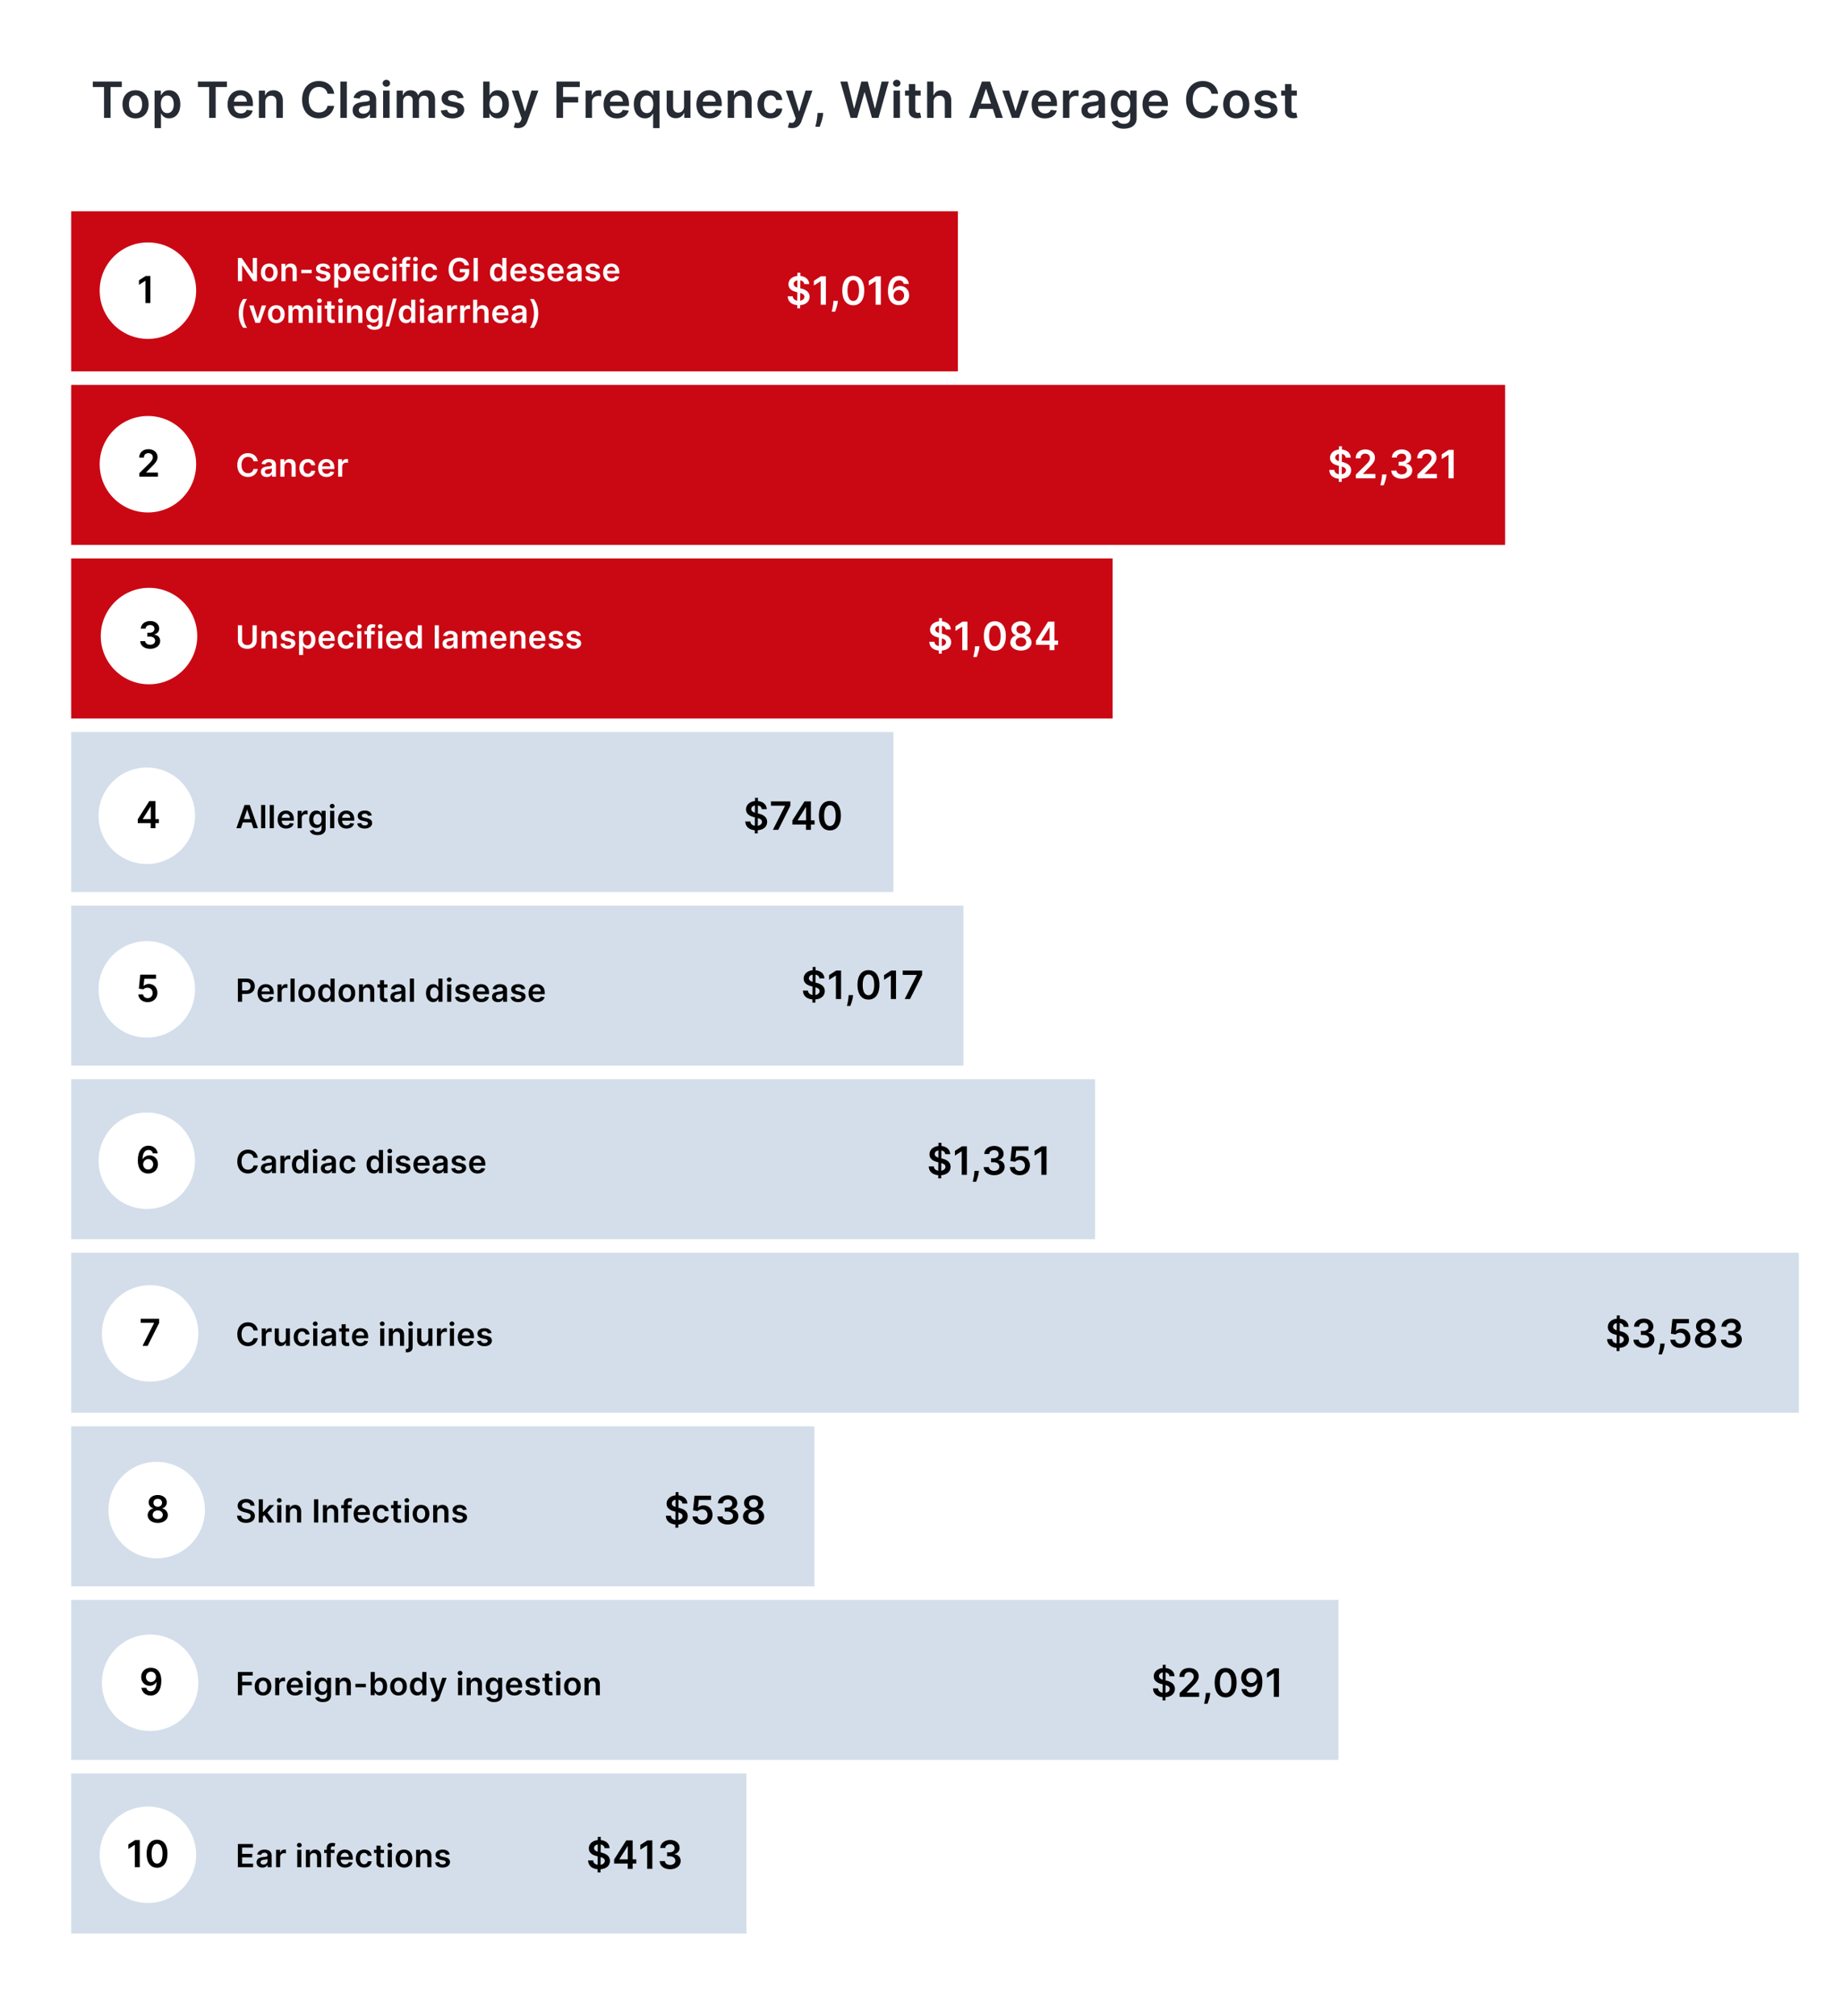 <svg xmlns="http://www.w3.org/2000/svg" width="750.565" height="821.288" fill="none"><path fill="#fff" d="M0 0h750.565v821.288H0z"/><path d="M37.81 35.47h4.58v12.565h2.661V35.47h4.579v-2.25H37.81zm17.422 12.782c3.255 0 5.324-2.293 5.324-5.729 0-3.443-2.069-5.743-5.324-5.743s-5.324 2.3-5.324 5.743c0 3.436 2.069 5.73 5.324 5.73zm.014-2.097c-1.8 0-2.683-1.606-2.683-3.64 0-2.032.882-3.66 2.683-3.66 1.773 0 2.655 1.628 2.655 3.66 0 2.034-.883 3.64-2.655 3.64zm7.736 6.047h2.619v-5.917h.108c.412.81 1.273 1.946 3.183 1.946 2.618 0 4.579-2.076 4.579-5.737 0-3.703-2.018-5.714-4.586-5.714-1.96 0-2.778 1.179-3.176 1.982h-.152v-1.838h-2.575zm2.568-9.722c0-2.156.926-3.552 2.611-3.552 1.744 0 2.64 1.483 2.64 3.552 0 2.083-.91 3.602-2.64 3.602-1.67 0-2.611-1.447-2.611-3.602zm15.088-7.01h4.579v12.565h2.662V35.47h4.579v-2.25h-11.82zm17.494 12.782c2.59 0 4.369-1.266 4.832-3.197l-2.445-.275c-.354.94-1.222 1.432-2.35 1.432-1.693 0-2.815-1.114-2.836-3.016h7.74v-.803c0-3.899-2.344-5.613-5.078-5.613-3.183 0-5.26 2.336-5.26 5.765 0 3.486 2.048 5.707 5.397 5.707zm-2.792-6.821c.08-1.418 1.128-2.611 2.69-2.611 1.505 0 2.518 1.1 2.533 2.61H95.34zm12.77.094c0-1.606.97-2.532 2.351-2.532 1.353 0 2.163.89 2.163 2.373v6.67h2.619v-7.075c.007-2.662-1.512-4.181-3.805-4.181-1.664 0-2.807.795-3.313 2.032h-.13v-1.888h-2.503v11.111h2.618zm28.051-3.306c-.456-3.291-2.987-5.2-6.271-5.2-3.87 0-6.786 2.82-6.786 7.609 0 4.781 2.879 7.61 6.786 7.61 3.522 0 5.859-2.279 6.271-5.107l-2.705-.015c-.34 1.736-1.758 2.713-3.53 2.713-2.402 0-4.123-1.801-4.123-5.201 0-3.342 1.707-5.201 4.13-5.201 1.801 0 3.212 1.02 3.523 2.792zm5.164-4.998h-2.618v14.814h2.618zm6.094 15.038c1.743 0 2.785-.817 3.262-1.75h.087v1.526h2.518v-7.436c0-2.937-2.395-3.82-4.514-3.82-2.337 0-4.131 1.042-4.709 3.068l2.445.347c.26-.76.998-1.41 2.278-1.41 1.215 0 1.881.621 1.881 1.714v.043c0 .752-.789.789-2.749.998-2.156.232-4.217.876-4.217 3.379 0 2.184 1.599 3.341 3.718 3.341zm.68-1.924c-1.092 0-1.874-.499-1.874-1.46 0-1.006.876-1.426 2.048-1.592.687-.094 2.061-.268 2.401-.543v1.31c0 1.236-.998 2.285-2.575 2.285zm8.023 1.7h2.619v-11.11h-2.619zm1.317-12.688c.832 0 1.512-.636 1.512-1.417 0-.789-.68-1.425-1.512-1.425-.839 0-1.519.636-1.519 1.425 0 .78.68 1.417 1.519 1.417zm4.198 12.688h2.619v-6.756c0-1.367.911-2.293 2.04-2.293 1.107 0 1.866.745 1.866 1.888v7.161h2.568v-6.93c0-1.251.745-2.12 2.011-2.12 1.056 0 1.895.623 1.895 1.997v7.053h2.626v-7.457c0-2.48-1.432-3.797-3.472-3.797-1.613 0-2.843.795-3.335 2.032h-.116c-.426-1.258-1.504-2.032-3.002-2.032-1.49 0-2.604.766-3.067 2.032h-.13v-1.888h-2.503v11.111zm27.267-8.174c-.362-1.88-1.866-3.081-4.47-3.081-2.677 0-4.5 1.316-4.493 3.37-.007 1.62.991 2.691 3.125 3.133l1.896.398c1.02.224 1.497.636 1.497 1.265 0 .76-.825 1.331-2.069 1.331-1.201 0-1.982-.52-2.206-1.519l-2.554.246c.326 2.04 2.04 3.248 4.767 3.248 2.778 0 4.738-1.44 4.746-3.544-.008-1.584-1.028-2.554-3.125-3.01l-1.896-.405c-1.128-.253-1.576-.643-1.569-1.287-.007-.752.824-1.273 1.917-1.273 1.208 0 1.844.658 2.047 1.389l2.387-.26zm7.974 8.174h2.575v-1.75h.152c.412.81 1.273 1.946 3.183 1.946 2.618 0 4.579-2.076 4.579-5.737 0-3.703-2.019-5.714-4.587-5.714-1.96 0-2.777 1.179-3.175 1.982h-.109v-5.541h-2.618zm2.568-5.555c0-2.156.926-3.552 2.611-3.552 1.743 0 2.64 1.483 2.64 3.552 0 2.083-.911 3.602-2.64 3.602-1.671 0-2.611-1.447-2.611-3.602zm11.6 9.722c2.04 0 3.219-1.05 3.848-2.821l4.464-12.442-2.8-.015-2.568 8.391h-.116l-2.56-8.39h-2.778l4.029 11.342-.224.6c-.485 1.266-1.252 1.353-2.394 1.02l-.608 2.04c.354.145.991.275 1.707.275zm15.705-4.167h2.684v-6.293h6.155v-2.25h-6.155V35.47h6.806v-2.25h-9.49zm11.864 0h2.619v-6.532c0-1.41 1.063-2.409 2.503-2.409.441 0 .991.08 1.215.152v-2.408a6.29 6.29 0 00-.94-.073c-1.274 0-2.337.724-2.742 2.011h-.116v-1.852h-2.539zm12.742.217c2.589 0 4.369-1.266 4.832-3.197l-2.445-.275c-.355.94-1.223 1.432-2.351 1.432-1.693 0-2.814-1.114-2.836-3.016h7.74v-.803c0-3.899-2.343-5.613-5.078-5.613-3.183 0-5.259 2.336-5.259 5.765 0 3.486 2.047 5.707 5.397 5.707zm-2.793-6.821c.08-1.418 1.129-2.611 2.691-2.611 1.505 0 2.518 1.1 2.532 2.61h-5.223zm20.185 10.77V36.925h-2.575v1.838h-.152c-.398-.803-1.215-1.982-3.175-1.982-2.568 0-4.586 2.01-4.586 5.714 0 3.66 1.96 5.736 4.578 5.736 1.91 0 2.771-1.135 3.183-1.945h.109v5.917h2.618zm-2.568-9.721c0 2.155-.94 3.602-2.611 3.602-1.729 0-2.64-1.519-2.64-3.602 0-2.07.897-3.552 2.64-3.552 1.685 0 2.611 1.396 2.611 3.552zm12.552.882c0 1.693-1.208 2.532-2.365 2.532-1.259 0-2.098-.89-2.098-2.3v-6.67h-2.619v7.075c0 2.67 1.519 4.18 3.704 4.18 1.664 0 2.835-.874 3.342-2.119h.116v1.975h2.539v-11.11h-2.619zm10.434 4.89c2.59 0 4.369-1.266 4.832-3.197l-2.445-.275c-.354.94-1.223 1.432-2.351 1.432-1.693 0-2.814-1.114-2.836-3.016h7.74v-.803c0-3.899-2.343-5.613-5.078-5.613-3.182 0-5.258 2.336-5.258 5.765 0 3.486 2.047 5.707 5.396 5.707zm-2.792-6.821c.079-1.418 1.128-2.611 2.691-2.611 1.504 0 2.517 1.1 2.531 2.61h-5.222zm12.77.094c0-1.606.969-2.532 2.351-2.532 1.353 0 2.163.89 2.163 2.373v6.67h2.618v-7.075c.008-2.662-1.511-4.181-3.804-4.181-1.664 0-2.807.795-3.313 2.032h-.131v-1.888h-2.503v11.111h2.619zm14.845 6.727c2.792 0 4.571-1.656 4.759-4.014h-2.502c-.225 1.193-1.085 1.88-2.236 1.88-1.634 0-2.691-1.367-2.691-3.638 0-2.243 1.078-3.588 2.691-3.588 1.259 0 2.033.81 2.236 1.88h2.502c-.18-2.408-2.061-3.992-4.774-3.992-3.255 0-5.309 2.35-5.309 5.743 0 3.364 2.003 5.73 5.324 5.73zm8.741 3.95c2.04 0 3.219-1.05 3.848-2.821l4.463-12.442-2.799-.015-2.568 8.391h-.116l-2.56-8.39h-2.778l4.029 11.342-.224.6c-.485 1.266-1.252 1.353-2.395 1.02l-.607 2.04c.354.145.991.275 1.707.275zm12.711-6.192h-2.315l-.051.81c-.123 1.96-.636 3.957-.846 4.832h1.765c.347-.911 1.15-3.024 1.353-4.846zm11.169 2.025h2.647l2.973-10.395h.116l2.966 10.395h2.648l4.181-14.814h-2.887l-2.669 10.894h-.13l-2.857-10.894h-2.626l-2.85 10.886h-.138l-2.669-10.886h-2.886zm17.479 0h2.619v-11.11h-2.619zm1.317-12.688c.832 0 1.512-.636 1.512-1.417 0-.789-.68-1.425-1.512-1.425-.839 0-1.519.636-1.519 1.425 0 .78.68 1.417 1.519 1.417zm9.747 1.577h-2.192v-2.662h-2.619v2.662h-1.577v2.026h1.577v6.177c-.014 2.09 1.505 3.118 3.472 3.06a5.256 5.256 0 001.541-.26l-.441-2.047a3.264 3.264 0 01-.767.1c-.658 0-1.186-.23-1.186-1.287V38.95h2.192zm5.251 4.6c0-1.605.998-2.53 2.401-2.53 1.375 0 2.185.874 2.185 2.372v6.67h2.618v-7.075c0-2.684-1.519-4.181-3.826-4.181-1.707 0-2.792.774-3.306 2.032h-.13v-5.591h-2.561v14.814h2.619v-6.51zm17.352 6.511l1.222-3.653h5.57l1.23 3.653h2.865l-5.223-14.814h-3.313l-5.216 14.814zm1.946-5.808l2.003-5.968h.116l2.004 5.968zm19.512-5.303h-2.785l-2.561 8.254h-.115l-2.554-8.254h-2.792l3.957 11.111h2.893l3.957-11.11zm6.557 11.328c2.589 0 4.369-1.266 4.832-3.197l-2.445-.275c-.355.94-1.223 1.432-2.351 1.432-1.693 0-2.814-1.114-2.836-3.016h7.74v-.803c0-3.899-2.344-5.613-5.078-5.613-3.183 0-5.259 2.336-5.259 5.765 0 3.486 2.047 5.707 5.397 5.707zm-2.793-6.821c.08-1.418 1.129-2.611 2.691-2.611 1.505 0 2.518 1.1 2.532 2.61h-5.223zm10.152 6.604h2.619v-6.532c0-1.41 1.063-2.409 2.503-2.409.441 0 .991.08 1.215.152v-2.408a6.29 6.29 0 00-.94-.073c-1.274 0-2.337.724-2.742 2.011h-.116v-1.852h-2.539zm11.259.224c1.743 0 2.785-.817 3.262-1.75h.087v1.526h2.517v-7.436c0-2.937-2.394-3.82-4.514-3.82-2.336 0-4.13 1.042-4.709 3.068l2.445.347c.261-.76.999-1.41 2.279-1.41 1.215 0 1.881.621 1.881 1.714v.043c0 .752-.789.789-2.749.998-2.156.232-4.217.876-4.217 3.379 0 2.184 1.598 3.341 3.718 3.341zm.68-1.924c-1.093 0-1.874-.499-1.874-1.46 0-1.006.875-1.426 2.047-1.592.688-.094 2.062-.268 2.402-.543v1.31c0 1.236-.998 2.285-2.575 2.285zm12.855 6.098c3.002 0 5.216-1.374 5.216-4.217V36.924h-2.583v1.838h-.145c-.397-.803-1.229-1.982-3.19-1.982-2.568 0-4.586 2.01-4.586 5.664 0 3.624 2.018 5.432 4.579 5.432 1.903 0 2.792-1.02 3.197-1.837h.131v2.105c0 1.634-1.085 2.307-2.576 2.307-1.576 0-2.271-.745-2.589-1.396l-2.358.572c.477 1.555 2.076 2.806 4.904 2.806zm.022-6.611c-1.729 0-2.641-1.346-2.641-3.393 0-2.018.897-3.501 2.641-3.501 1.685 0 2.611 1.396 2.611 3.501 0 2.12-.94 3.393-2.611 3.393zm13 2.43c2.59 0 4.369-1.266 4.832-3.197l-2.445-.275c-.354.94-1.223 1.432-2.351 1.432-1.693 0-2.814-1.114-2.836-3.016h7.74v-.803c0-3.899-2.343-5.613-5.078-5.613-3.182 0-5.258 2.336-5.258 5.765 0 3.486 2.047 5.707 5.396 5.707zm-2.792-6.821c.079-1.418 1.128-2.611 2.691-2.611 1.504 0 2.517 1.1 2.531 2.61h-5.222zm28.204-3.212c-.455-3.291-2.987-5.2-6.271-5.2-3.87 0-6.786 2.82-6.786 7.609 0 4.781 2.879 7.61 6.786 7.61 3.522 0 5.859-2.279 6.271-5.107l-2.705-.015c-.34 1.736-1.758 2.713-3.53 2.713-2.402 0-4.123-1.801-4.123-5.201 0-3.342 1.707-5.201 4.13-5.201 1.801 0 3.212 1.02 3.523 2.792zm7.392 10.033c3.256 0 5.324-2.293 5.324-5.729 0-3.443-2.068-5.743-5.324-5.743-3.255 0-5.324 2.3-5.324 5.743 0 3.436 2.069 5.73 5.324 5.73zm.015-2.097c-1.801 0-2.684-1.606-2.684-3.64 0-2.032.883-3.66 2.684-3.66 1.772 0 2.655 1.628 2.655 3.66 0 2.034-.883 3.64-2.655 3.64zm16.517-6.294c-.361-1.88-1.866-3.081-4.47-3.081-2.677 0-4.499 1.316-4.492 3.37-.007 1.62.991 2.691 3.125 3.133l1.895.398c1.02.224 1.497.636 1.497 1.265 0 .76-.824 1.331-2.069 1.331-1.2 0-1.982-.52-2.206-1.519l-2.553.246c.325 2.04 2.04 3.248 4.767 3.248 2.777 0 4.738-1.44 4.745-3.544-.007-1.584-1.027-2.554-3.125-3.01l-1.895-.405c-1.129-.253-1.577-.643-1.57-1.287-.007-.752.825-1.273 1.917-1.273 1.208 0 1.845.658 2.047 1.389l2.387-.26zm8.15-2.937h-2.192v-2.662h-2.618v2.662h-1.577v2.026h1.577v6.177c-.015 2.09 1.504 3.118 3.472 3.06a5.262 5.262 0 001.541-.26l-.442-2.047a3.254 3.254 0 01-.766.1c-.659 0-1.187-.23-1.187-1.287V38.95h2.192z" fill="#262b33"/><path fill="#ca0814" d="M29 86.092h361.316v65.205H29z"/><path d="M104.707 105.107h-1.703v6.445h-.083l-4.45-6.445h-1.533v9.455h1.712v-6.44h.079l4.455 6.44h1.523zm5.016 9.593c2.077 0 3.397-1.463 3.397-3.656 0-2.198-1.32-3.666-3.397-3.666-2.078 0-3.398 1.468-3.398 3.666 0 2.193 1.32 3.656 3.398 3.656zm.009-1.339c-1.15 0-1.713-1.025-1.713-2.322 0-1.297.563-2.336 1.713-2.336 1.131 0 1.694 1.039 1.694 2.336s-.563 2.322-1.694 2.322zm6.608-2.954c0-1.025.618-1.616 1.5-1.616.864 0 1.381.568 1.381 1.514v4.257h1.671v-4.515c.004-1.699-.965-2.669-2.429-2.669-1.061 0-1.791.508-2.114 1.298h-.083v-1.205h-1.597v7.091h1.671zm10.679-.471h-4.257v1.376h4.257zm7.492-.591c-.231-1.2-1.191-1.967-2.853-1.967-1.708 0-2.872.841-2.867 2.152-.005 1.034.632 1.717 1.994 1.999l1.21.253c.651.144.955.407.955.808 0 .485-.526.85-1.32.85-.766 0-1.265-.333-1.408-.97l-1.63.157c.208 1.302 1.302 2.073 3.043 2.073 1.772 0 3.023-.919 3.028-2.262-.005-1.011-.656-1.63-1.994-1.92l-1.21-.259c-.72-.162-1.006-.411-1.002-.822-.004-.48.527-.812 1.224-.812.771 0 1.177.42 1.306.886zm1.66 7.876h1.671v-3.777h.069c.264.517.813 1.242 2.032 1.242 1.671 0 2.922-1.325 2.922-3.661 0-2.363-1.288-3.647-2.927-3.647-1.251 0-1.773.753-2.027 1.265h-.097v-1.172h-1.643zm1.639-6.205c0-1.376.591-2.267 1.666-2.267 1.113 0 1.685.947 1.685 2.267 0 1.33-.581 2.299-1.685 2.299-1.066 0-1.666-.923-1.666-2.299zm9.755 3.684c1.653 0 2.789-.808 3.084-2.04l-1.56-.176c-.227.6-.781.914-1.501.914-1.08 0-1.796-.711-1.809-1.925h4.939v-.512c0-2.489-1.495-3.583-3.24-3.583-2.032 0-3.357 1.491-3.357 3.68 0 2.225 1.307 3.642 3.444 3.642zm-1.782-4.353c.051-.905.72-1.667 1.718-1.667.96 0 1.606.702 1.615 1.667zm9.572 4.353c1.782 0 2.918-1.057 3.038-2.562h-1.598c-.143.762-.692 1.2-1.426 1.2-1.043 0-1.717-.872-1.717-2.322 0-1.431.687-2.29 1.717-2.29.803 0 1.297.517 1.426 1.201h1.598c-.116-1.538-1.316-2.549-3.047-2.549-2.078 0-3.389 1.501-3.389 3.666 0 2.146 1.279 3.656 3.398 3.656zm4.54-.138h1.671v-7.091h-1.671zm.84-8.098c.531 0 .965-.406.965-.905 0-.503-.434-.909-.965-.909-.535 0-.969.406-.969.909 0 .499.434.905.969.905zm6.271 1.007h-1.472v-.559c0-.554.23-.863.854-.863.263 0 .484.06.623.101l.337-1.292a4.166 4.166 0 00-1.27-.194c-1.232 0-2.216.706-2.216 2.137v.67h-1.047v1.292h1.047v5.799h1.672v-5.799h1.472zm1.439 7.091h1.671v-7.091h-1.671zm.84-8.098c.531 0 .965-.406.965-.905 0-.503-.434-.909-.965-.909-.535 0-.969.406-.969.909 0 .499.434.905.969.905zm5.773 8.236c1.782 0 2.917-1.057 3.037-2.562h-1.597c-.143.762-.692 1.2-1.426 1.2-1.044 0-1.718-.872-1.718-2.322 0-1.431.688-2.29 1.718-2.29.803 0 1.297.517 1.426 1.201h1.597c-.115-1.538-1.315-2.549-3.047-2.549-2.077 0-3.388 1.501-3.388 3.666 0 2.146 1.279 3.656 3.398 3.656zm14.302-6.574h1.745c-.291-1.856-1.897-3.148-3.989-3.148-2.474 0-4.33 1.819-4.33 4.866 0 2.991 1.773 4.847 4.381 4.847 2.341 0 4.016-1.505 4.016-3.943v-1.135h-3.836v1.338h2.179c-.028 1.348-.928 2.203-2.35 2.203-1.583 0-2.668-1.187-2.668-3.329 0-2.128 1.103-3.31 2.631-3.31 1.141 0 1.916.609 2.221 1.611zm5.322-3.019h-1.712v9.455h1.712zm7.897 9.579c1.219 0 1.768-.725 2.031-1.242h.102v1.118h1.643v-9.455h-1.675v3.536h-.07c-.254-.512-.775-1.265-2.026-1.265-1.639 0-2.927 1.284-2.927 3.647 0 2.336 1.251 3.661 2.922 3.661zm.466-1.371c-1.103 0-1.685-.969-1.685-2.299 0-1.32.573-2.267 1.685-2.267 1.076 0 1.667.891 1.667 2.267s-.6 2.299-1.667 2.299zm8.36 1.385c1.653 0 2.789-.808 3.084-2.04l-1.56-.176c-.226.6-.78.914-1.501.914-1.08 0-1.795-.711-1.809-1.925h4.939v-.512c0-2.489-1.495-3.583-3.24-3.583-2.032 0-3.357 1.491-3.357 3.68 0 2.225 1.307 3.642 3.444 3.642zm-1.782-4.353c.051-.905.721-1.667 1.718-1.667.96 0 1.606.702 1.616 1.667zm12.084-1.002c-.231-1.2-1.191-1.967-2.853-1.967-1.708 0-2.872.841-2.867 2.152-.005 1.034.632 1.717 1.994 1.999l1.21.253c.651.144.955.407.955.808 0 .485-.526.85-1.32.85-.766 0-1.265-.333-1.408-.97l-1.63.157c.208 1.302 1.302 2.073 3.043 2.073 1.772 0 3.023-.919 3.028-2.262-.005-1.011-.656-1.63-1.994-1.92l-1.21-.259c-.72-.162-1.006-.411-1.002-.822-.004-.48.527-.812 1.224-.812.771 0 1.177.42 1.306.886zm4.799 5.355c1.653 0 2.789-.808 3.084-2.04l-1.56-.176c-.227.6-.781.914-1.501.914-1.08 0-1.796-.711-1.809-1.925h4.939v-.512c0-2.489-1.495-3.583-3.241-3.583-2.031 0-3.356 1.491-3.356 3.68 0 2.225 1.307 3.642 3.444 3.642zm-1.782-4.353c.051-.905.72-1.667 1.718-1.667.96 0 1.606.702 1.615 1.667zm8.52 4.358c1.112 0 1.777-.522 2.082-1.118h.055v.975h1.607v-4.746c0-1.874-1.529-2.438-2.881-2.438-1.491 0-2.636.665-3.006 1.958l1.561.221c.166-.484.637-.9 1.454-.9.776 0 1.2.397 1.2 1.094v.028c0 .48-.503.503-1.754.637-1.376.148-2.691.559-2.691 2.156 0 1.394 1.02 2.133 2.373 2.133zm.433-1.228c-.697 0-1.195-.319-1.195-.933 0-.642.558-.909 1.306-1.015.439-.06 1.316-.171 1.533-.347v.836c0 .789-.637 1.459-1.644 1.459zm10.725-4.132c-.231-1.2-1.191-1.967-2.853-1.967-1.708 0-2.871.841-2.867 2.152-.004 1.034.633 1.717 1.995 1.999l1.209.253c.651.144.956.407.956.808 0 .485-.526.85-1.32.85-.767 0-1.265-.333-1.408-.97l-1.63.157c.208 1.302 1.302 2.073 3.042 2.073 1.773 0 3.024-.919 3.029-2.262-.005-1.011-.656-1.63-1.995-1.92l-1.209-.259c-.72-.162-1.007-.411-1.002-.822-.005-.48.526-.812 1.223-.812.771 0 1.178.42 1.307.886zm4.8 5.355c1.653 0 2.788-.808 3.084-2.04l-1.561-.176c-.226.6-.78.914-1.5.914-1.08 0-1.796-.711-1.81-1.925h4.94v-.512c0-2.489-1.496-3.583-3.241-3.583-2.031 0-3.356 1.491-3.356 3.68 0 2.225 1.306 3.642 3.444 3.642zm-1.782-4.353c.051-.905.72-1.667 1.717-1.667.96 0 1.607.702 1.616 1.667zm-150.14 17.36c0 2.303.613 4.219 1.827 5.863h1.575c-.938-1.219-1.662-3.675-1.662-5.863 0-2.193.725-4.649 1.662-5.868h-1.575c-1.214 1.644-1.828 3.564-1.828 5.868zm11.164-3.236h-1.778l-1.634 5.267h-.074l-1.629-5.267h-1.782l2.525 7.091h1.847zm4.138 7.229c2.077 0 3.398-1.463 3.398-3.656 0-2.198-1.321-3.666-3.398-3.666s-3.398 1.468-3.398 3.666c0 2.193 1.321 3.656 3.398 3.656zm.009-1.339c-1.149 0-1.712-1.025-1.712-2.322 0-1.297.563-2.336 1.712-2.336 1.131 0 1.695 1.039 1.695 2.336s-.564 2.322-1.695 2.322zm4.937 1.201h1.671v-4.312c0-.873.582-1.464 1.302-1.464.707 0 1.191.476 1.191 1.205v4.571h1.639v-4.423c0-.799.476-1.353 1.283-1.353.675 0 1.21.397 1.21 1.274v4.502h1.676v-4.76c0-1.583-.914-2.424-2.216-2.424-1.03 0-1.814.508-2.128 1.298h-.074c-.273-.804-.96-1.298-1.916-1.298-.951 0-1.662.49-1.957 1.298h-.083v-1.205h-1.598zm11.797 0h1.671v-7.091h-1.671zm.84-8.098c.531 0 .965-.406.965-.905 0-.503-.434-.909-.965-.909-.535 0-.969.406-.969.909 0 .499.434.905.969.905zm6.221 1.007h-1.399v-1.699h-1.671v1.699h-1.007v1.292h1.007v3.943c-.01 1.334.96 1.989 2.216 1.953.475-.014.803-.107.983-.167l-.282-1.306a2.087 2.087 0 01-.489.064c-.42 0-.757-.147-.757-.821v-3.666h1.399zm1.527 7.091h1.671v-7.091h-1.671zm.841-8.098c.53 0 .964-.406.964-.905 0-.503-.434-.909-.964-.909-.536 0-.97.406-.97.909 0 .499.434.905.97.905zm4.35 3.943c0-1.025.619-1.616 1.5-1.616.864 0 1.381.568 1.381 1.514v4.257h1.671v-4.515c.005-1.699-.965-2.669-2.428-2.669-1.062 0-1.791.508-2.115 1.298h-.083v-1.205h-1.597v7.091h1.671zm9.465 6.961c1.915 0 3.328-.877 3.328-2.691v-7.206h-1.648v1.172h-.092c-.254-.512-.785-1.265-2.036-1.265-1.639 0-2.927 1.284-2.927 3.615 0 2.313 1.288 3.467 2.922 3.467 1.214 0 1.782-.651 2.041-1.173h.083v1.344c0 1.043-.693 1.472-1.644 1.472-1.006 0-1.449-.475-1.652-.891l-1.505.365c.304.993 1.325 1.791 3.13 1.791zm.014-4.219c-1.104 0-1.686-.859-1.686-2.165 0-1.288.573-2.235 1.686-2.235 1.075 0 1.666.891 1.666 2.235 0 1.352-.6 2.165-1.666 2.165zm9.016-8.485h-1.463l-3.047 11.319h1.463zm3.828 10.022c1.219 0 1.768-.725 2.031-1.242h.102v1.118h1.643v-9.455h-1.675v3.536h-.07c-.254-.512-.775-1.265-2.026-1.265-1.639 0-2.927 1.284-2.927 3.647 0 2.336 1.251 3.661 2.922 3.661zm.466-1.371c-1.103 0-1.685-.969-1.685-2.299 0-1.32.573-2.267 1.685-2.267 1.076 0 1.667.891 1.667 2.267s-.6 2.299-1.667 2.299zm5.221 1.247h1.671v-7.091h-1.671zm.84-8.098c.531 0 .965-.406.965-.905 0-.503-.434-.909-.965-.909-.535 0-.969.406-.969.909 0 .499.434.905.969.905zm4.72 8.241c1.113 0 1.778-.522 2.082-1.118h.056v.975h1.606v-4.746c0-1.874-1.528-2.438-2.88-2.438-1.492 0-2.636.665-3.006 1.958l1.561.221c.166-.484.637-.9 1.454-.9.775 0 1.2.397 1.2 1.094v.028c0 .48-.503.503-1.754.637-1.376.148-2.692.559-2.692 2.156 0 1.394 1.021 2.133 2.373 2.133zm.434-1.228c-.697 0-1.195-.319-1.195-.933 0-.642.558-.909 1.306-1.015.439-.06 1.316-.171 1.533-.347v.836c0 .789-.637 1.459-1.644 1.459zm5.121 1.085h1.671v-4.169c0-.9.678-1.537 1.597-1.537.282 0 .633.05.776.097v-1.538a4.124 4.124 0 00-.601-.046c-.812 0-1.491.462-1.749 1.283h-.074v-1.181h-1.62zm5.284 0h1.671v-4.169c0-.9.679-1.537 1.597-1.537.282 0 .633.05.776.097v-1.538a4.11 4.11 0 00-.6-.046c-.813 0-1.491.462-1.75 1.283h-.074v-1.181h-1.62zm6.955-4.155c0-1.025.637-1.616 1.533-1.616.877 0 1.394.559 1.394 1.514v4.257h1.671v-4.515c0-1.713-.969-2.669-2.442-2.669-1.089 0-1.782.494-2.109 1.298h-.084v-3.569h-1.634v9.455h1.671zm9.571 4.293c1.653 0 2.788-.808 3.084-2.04l-1.561-.176c-.226.6-.78.914-1.5.914-1.08 0-1.796-.711-1.81-1.925h4.94v-.512c0-2.489-1.496-3.583-3.241-3.583-2.031 0-3.356 1.491-3.356 3.68 0 2.225 1.307 3.642 3.444 3.642zm-1.782-4.353c.051-.905.72-1.667 1.717-1.667.961 0 1.607.702 1.616 1.667zm8.519 4.358c1.113 0 1.778-.522 2.082-1.118h.056v.975h1.606v-4.746c0-1.874-1.528-2.438-2.88-2.438-1.491 0-2.636.665-3.006 1.958l1.561.221c.166-.484.637-.9 1.454-.9.775 0 1.2.397 1.2 1.094v.028c0 .48-.503.503-1.754.637-1.376.148-2.691.559-2.691 2.156 0 1.394 1.02 2.133 2.372 2.133zm.434-1.228c-.697 0-1.195-.319-1.195-.933 0-.642.558-.909 1.306-1.015.439-.06 1.316-.171 1.533-.347v.836c0 .789-.637 1.459-1.644 1.459zm8.103-2.77c0-2.304-.614-4.22-1.828-5.863h-1.574c.937 1.219 1.662 3.675 1.662 5.863 0 2.193-.725 4.649-1.662 5.867h1.574c1.214-1.643 1.828-3.564 1.828-5.867zm105.529-2.092h1.2l.006-1.297c2.429-.176 3.822-1.512 3.828-3.409-.006-2.011-1.665-2.928-3.409-3.341l-.374-.097.023-3.233c.906.158 1.489.702 1.58 1.517h2.021c-.034-1.8-1.449-3.114-3.59-3.318l.006-1.32h-1.201l-.006 1.32c-2.123.215-3.652 1.518-3.647 3.392 0 1.665 1.184 2.622 3.092 3.115l.51.13-.022 3.426c-1.014-.158-1.745-.736-1.818-1.761h-2.067c.079 2.124 1.54 3.386 3.873 3.579zm1.217-3.115l.023-3.109c1.03.3 1.687.697 1.693 1.501-.006.838-.68 1.438-1.716 1.608zm-1.167-5.334c-.781-.25-1.495-.663-1.483-1.467.005-.731.555-1.297 1.506-1.461zm11.621-4.599h-1.999l-2.883 1.852v1.925l2.713-1.733h.068v9.554h2.101zm4.895 10.012h-1.812l-.04.635c-.096 1.534-.498 3.097-.663 3.783h1.382c.272-.714.901-2.368 1.059-3.795zm6.268 1.807c2.798.006 4.468-2.203 4.468-6.009 0-3.783-1.681-5.968-4.468-5.968-2.786 0-4.462 2.18-4.468 5.968 0 3.8 1.671 6.009 4.468 6.009zm0-1.773c-1.444 0-2.35-1.449-2.344-4.236.005-2.763.906-4.219 2.344-4.219 1.444 0 2.345 1.456 2.351 4.219 0 2.787-.901 4.236-2.351 4.236zm11.227-10.046h-1.999l-2.883 1.852v1.925l2.713-1.733h.068v9.554h2.101zm7.351 11.757c2.504.017 4.185-1.705 4.18-3.998.005-2.192-1.558-3.778-3.591-3.778-1.245 0-2.344.606-2.899 1.603h-.079c.005-2.441.9-3.925 2.508-3.925.997 0 1.671.578 1.886 1.467h2.067c-.249-1.874-1.761-3.284-3.953-3.284-2.786 0-4.547 2.321-4.547 6.286-.006 4.253 2.203 5.617 4.428 5.629zm-.011-1.699c-1.24 0-2.146-1.025-2.152-2.237.011-1.218.952-2.237 2.18-2.237 1.229 0 2.13.974 2.124 2.22.006 1.268-.923 2.254-2.152 2.254z" fill="#fff"/><circle cx="60.269" cy="118.43" r="19.655" fill="#fff"/><path d="M61.276 112.45h-1.904l-2.745 1.764v1.833l2.584-1.65h.064v9.099h2.001z" fill="#000"/><path fill="#ca0814" d="M29 156.815h584.284v65.205H29z"/><path d="M105.03 187.954c-.29-2.101-1.906-3.319-4.002-3.319-2.47 0-4.33 1.8-4.33 4.856 0 3.052 1.837 4.857 4.33 4.857 2.248 0 3.739-1.455 4.002-3.26l-1.726-.009c-.217 1.108-1.122 1.731-2.253 1.731-1.533 0-2.632-1.149-2.632-3.319 0-2.133 1.09-3.319 2.637-3.319 1.149 0 2.049.651 2.248 1.782zm3.665 6.408c1.113 0 1.778-.522 2.082-1.118h.056v.974h1.606v-4.745c0-1.875-1.528-2.438-2.88-2.438-1.491 0-2.636.665-3.006 1.958l1.561.221c.166-.485.637-.9 1.454-.9.775 0 1.2.397 1.2 1.094v.028c0 .48-.503.503-1.754.637-1.376.148-2.691.558-2.691 2.156 0 1.394 1.02 2.133 2.372 2.133zm.434-1.228c-.697 0-1.195-.319-1.195-.933 0-.642.558-.909 1.306-1.016.439-.06 1.316-.17 1.533-.346v.836c0 .789-.637 1.459-1.644 1.459zm6.792-3.07c0-1.025.619-1.616 1.5-1.616.864 0 1.381.568 1.381 1.514v4.256h1.671v-4.515c.004-1.698-.965-2.668-2.428-2.668-1.062 0-1.792.508-2.115 1.297h-.083v-1.205h-1.597v7.091h1.671zm9.474 4.293c1.782 0 2.917-1.057 3.037-2.562h-1.597c-.143.761-.692 1.2-1.426 1.2-1.044 0-1.718-.872-1.718-2.322 0-1.431.688-2.29 1.718-2.29.803 0 1.297.517 1.426 1.2h1.597c-.115-1.537-1.315-2.548-3.047-2.548-2.077 0-3.388 1.501-3.388 3.666 0 2.146 1.279 3.656 3.398 3.656zm7.679 0c1.652 0 2.788-.808 3.084-2.041l-1.561-.175c-.226.6-.78.914-1.5.914-1.08 0-1.796-.711-1.81-1.925h4.94v-.512c0-2.489-1.496-3.583-3.241-3.583-2.031 0-3.356 1.491-3.356 3.679 0 2.226 1.306 3.643 3.444 3.643zm-1.782-4.353c.051-.905.72-1.667 1.717-1.667.96 0 1.607.702 1.616 1.667zm6.479 4.214h1.671v-4.168c0-.901.678-1.538 1.597-1.538.282 0 .633.051.776.097v-1.537a3.986 3.986 0 00-.6-.046c-.813 0-1.492.462-1.75 1.283h-.074v-1.182h-1.62zm407.741 2.12h1.2l.006-1.297c2.429-.176 3.823-1.512 3.828-3.409-.005-2.011-1.665-2.928-3.409-3.342l-.374-.096.023-3.233c.906.158 1.489.702 1.58 1.517h2.022c-.034-1.801-1.45-3.114-3.591-3.318l.006-1.32h-1.201l-.005 1.32c-2.124.215-3.653 1.517-3.647 3.392 0 1.665 1.183 2.622 3.092 3.115l.509.13-.022 3.426c-1.014-.159-1.745-.736-1.818-1.761h-2.067c.079 2.123 1.54 3.386 3.873 3.579zm1.217-3.115l.023-3.109c1.031.3 1.688.697 1.693 1.501-.005.838-.679 1.438-1.716 1.608zm-1.166-5.335c-.782-.249-1.495-.662-1.484-1.466.006-.731.555-1.297 1.506-1.461zm6.902 7h7.951v-1.756h-5.051v-.079l1.999-2.033c2.254-2.163 2.877-3.217 2.877-4.525 0-1.942-1.58-3.364-3.913-3.364-2.3 0-3.931 1.427-3.931 3.63h2c0-1.183.747-1.925 1.902-1.925 1.105 0 1.926.674 1.926 1.767 0 .968-.589 1.659-1.733 2.82l-4.027 3.947zm12.494-1.586h-1.812l-.04.635c-.096 1.534-.498 3.097-.662 3.782h1.381c.272-.713.901-2.367 1.059-3.794zm6.206 1.744c2.481 0 4.287-1.421 4.282-3.38.005-1.45-.901-2.492-2.526-2.724v-.091c1.257-.272 2.101-1.206 2.095-2.509.006-1.767-1.501-3.211-3.817-3.211-2.254 0-3.998 1.343-4.043 3.285h2.022c.034-.974.94-1.58 2.01-1.58 1.082 0 1.801.657 1.795 1.631.006 1.014-.832 1.688-2.033 1.688h-1.025v1.619h1.025c1.467 0 2.339.736 2.333 1.784.006 1.025-.883 1.727-2.123 1.727-1.167 0-2.067-.606-2.118-1.551h-2.13c.057 1.959 1.807 3.312 4.253 3.312zm6.385-.158h7.951v-1.756h-5.052v-.079l1.999-2.033c2.254-2.163 2.877-3.217 2.877-4.525 0-1.942-1.58-3.364-3.913-3.364-2.299 0-3.93 1.427-3.93 3.63h1.999c0-1.183.748-1.925 1.903-1.925 1.104 0 1.925.674 1.925 1.767 0 .968-.589 1.659-1.733 2.82l-4.026 3.947zm14.781-11.598h-1.999l-2.882 1.852v1.925l2.712-1.733h.068v9.554h2.101z" fill="#fff"/><circle cx="60.269" cy="189.152" r="19.655" fill="#fff"/><path d="M56.784 194.218h7.572v-1.672h-4.811v-.075l1.904-1.936c2.147-2.061 2.74-3.064 2.74-4.31 0-1.85-1.505-3.203-3.727-3.203-2.19 0-3.743 1.359-3.743 3.457h1.904c0-1.127.712-1.834 1.812-1.834 1.052 0 1.834.642 1.834 1.683 0 .922-.561 1.58-1.65 2.686l-3.835 3.759z" fill="#000"/><path fill="#ca0814" d="M29 227.538h424.365v65.205H29z"/><path d="M102.898 254.777v6.033c0 1.187-.827 2.036-2.124 2.036-1.302 0-2.124-.849-2.124-2.036v-6.033h-1.712v6.176c0 2.032 1.523 3.421 3.836 3.421 2.304 0 3.836-1.389 3.836-3.421v-6.176zm5.301 5.299c0-1.025.619-1.615 1.5-1.615.864 0 1.381.567 1.381 1.514v4.256h1.671v-4.515c.005-1.699-.965-2.668-2.428-2.668-1.062 0-1.791.508-2.115 1.297h-.083v-1.205h-1.597v7.091h1.671zm11.985-1.062c-.231-1.2-1.191-1.966-2.853-1.966-1.708 0-2.871.84-2.867 2.151-.004 1.034.633 1.717 1.995 1.999l1.209.254c.651.143.956.406.956.808 0 .485-.526.849-1.32.849-.767 0-1.265-.332-1.408-.969l-1.63.157c.208 1.302 1.302 2.073 3.042 2.073 1.773 0 3.024-.919 3.029-2.262-.005-1.011-.656-1.63-1.995-1.921l-1.209-.258c-.72-.162-1.007-.411-1.002-.822-.005-.48.526-.813 1.223-.813.771 0 1.178.42 1.307.887zm1.661 7.876h1.671v-3.776h.069c.263.517.813 1.242 2.031 1.242 1.671 0 2.923-1.325 2.923-3.661 0-2.364-1.288-3.647-2.927-3.647-1.251 0-1.773.752-2.027 1.265h-.097v-1.173h-1.643zm1.638-6.204c0-1.376.591-2.267 1.667-2.267 1.113 0 1.685.946 1.685 2.267 0 1.329-.582 2.299-1.685 2.299-1.066 0-1.667-.924-1.667-2.299zm9.756 3.684c1.653 0 2.788-.808 3.084-2.041l-1.561-.175c-.226.6-.78.914-1.5.914-1.08 0-1.796-.711-1.81-1.925h4.94v-.513c0-2.488-1.496-3.582-3.241-3.582-2.031 0-3.356 1.491-3.356 3.679 0 2.225 1.306 3.643 3.444 3.643zm-1.782-4.354c.051-.905.72-1.666 1.717-1.666.96 0 1.607.701 1.616 1.666zm9.572 4.354c1.782 0 2.917-1.058 3.037-2.563h-1.597c-.143.762-.692 1.201-1.426 1.201-1.044 0-1.718-.873-1.718-2.322 0-1.431.688-2.29 1.718-2.29.803 0 1.297.517 1.426 1.2h1.597c-.115-1.537-1.315-2.548-3.047-2.548-2.077 0-3.388 1.5-3.388 3.665 0 2.147 1.279 3.657 3.398 3.657zm4.54-.139h1.671v-7.091h-1.671zm.84-8.097c.531 0 .965-.406.965-.905 0-.503-.434-.909-.965-.909-.536 0-.97.406-.97.909 0 .499.434.905.97.905zm6.271 1.006h-1.473v-.558c0-.554.231-.864.854-.864.263 0 .485.06.623.102l.337-1.293a4.152 4.152 0 00-1.269-.194c-1.233 0-2.216.707-2.216 2.138v.669h-1.048v1.293h1.048v5.798h1.671v-5.798h1.473zm1.439 7.091h1.671v-7.091h-1.671zm.84-8.097c.531 0 .965-.406.965-.905 0-.503-.434-.909-.965-.909-.536 0-.97.406-.97.909 0 .499.434.905.97.905zm5.818 8.236c1.653 0 2.789-.808 3.084-2.041l-1.56-.175c-.226.6-.78.914-1.5.914-1.081 0-1.796-.711-1.81-1.925h4.94v-.513c0-2.488-1.496-3.582-3.241-3.582-2.031 0-3.356 1.491-3.356 3.679 0 2.225 1.306 3.643 3.443 3.643zm-1.781-4.354c.05-.905.72-1.666 1.717-1.666.96 0 1.606.701 1.616 1.666zm9.11 4.34c1.218 0 1.768-.725 2.031-1.242h.102v1.117h1.643v-9.454h-1.676v3.536h-.069c-.254-.513-.776-1.265-2.027-1.265-1.638 0-2.926 1.283-2.926 3.647 0 2.336 1.251 3.661 2.922 3.661zm.466-1.371c-1.103 0-1.685-.97-1.685-2.299 0-1.321.572-2.267 1.685-2.267 1.076 0 1.667.891 1.667 2.267 0 1.375-.601 2.299-1.667 2.299zm10.247-8.208h-1.672v9.454h1.672zm3.889 9.597c1.112 0 1.777-.521 2.082-1.117h.055v.974h1.607v-4.746c0-1.874-1.529-2.437-2.881-2.437-1.491 0-2.636.665-3.005 1.957l1.56.222c.166-.485.637-.9 1.454-.9.776 0 1.2.397 1.2 1.094v.027c0 .481-.503.504-1.754.638-1.376.147-2.691.558-2.691 2.155 0 1.395 1.02 2.133 2.373 2.133zm.434-1.228c-.698 0-1.196-.318-1.196-.932 0-.642.558-.91 1.306-1.016.439-.06 1.316-.171 1.533-.346v.835c0 .79-.637 1.459-1.643 1.459zm5.12 1.085h1.671v-4.312c0-.872.582-1.463 1.302-1.463.706 0 1.191.475 1.191 1.205v4.57h1.639v-4.422c0-.799.475-1.353 1.283-1.353.674 0 1.21.397 1.21 1.274v4.501h1.676v-4.759c0-1.584-.915-2.424-2.216-2.424-1.03 0-1.815.508-2.129 1.297h-.073c-.273-.803-.961-1.297-1.916-1.297-.951 0-1.662.489-1.958 1.297h-.083v-1.205h-1.597zm14.936.139c1.653 0 2.788-.808 3.084-2.041l-1.56-.175c-.227.6-.781.914-1.501.914-1.08 0-1.796-.711-1.809-1.925h4.939v-.513c0-2.488-1.496-3.582-3.241-3.582-2.031 0-3.356 1.491-3.356 3.679 0 2.225 1.307 3.643 3.444 3.643zm-1.782-4.354c.051-.905.72-1.666 1.717-1.666.961 0 1.607.701 1.616 1.666zm8.15.06c0-1.025.619-1.615 1.5-1.615.864 0 1.381.567 1.381 1.514v4.256h1.671v-4.515c.005-1.699-.965-2.668-2.428-2.668-1.062 0-1.791.508-2.115 1.297h-.083v-1.205h-1.597v7.091h1.671zm9.52 4.294c1.653 0 2.788-.808 3.084-2.041l-1.561-.175c-.226.6-.78.914-1.5.914-1.08 0-1.796-.711-1.81-1.925h4.94v-.513c0-2.488-1.496-3.582-3.241-3.582-2.031 0-3.356 1.491-3.356 3.679 0 2.225 1.307 3.643 3.444 3.643zm-1.782-4.354c.051-.905.72-1.666 1.717-1.666.961 0 1.607.701 1.616 1.666zm12.083-1.002c-.231-1.2-1.191-1.966-2.853-1.966-1.708 0-2.871.84-2.867 2.151-.004 1.034.633 1.717 1.995 1.999l1.209.254c.651.143.956.406.956.808 0 .485-.526.849-1.32.849-.767 0-1.265-.332-1.408-.969l-1.63.157c.208 1.302 1.302 2.073 3.042 2.073 1.773 0 3.024-.919 3.029-2.262-.005-1.011-.656-1.63-1.995-1.921l-1.209-.258c-.72-.162-1.007-.411-1.002-.822-.005-.48.526-.813 1.223-.813.771 0 1.178.42 1.307.887zm7.265 0c-.231-1.2-1.191-1.966-2.853-1.966-1.708 0-2.871.84-2.867 2.151-.004 1.034.633 1.717 1.995 1.999l1.209.254c.651.143.956.406.956.808 0 .485-.527.849-1.321.849-.766 0-1.265-.332-1.408-.969l-1.629.157c.207 1.302 1.302 2.073 3.042 2.073 1.773 0 3.024-.919 3.028-2.262-.004-1.011-.655-1.63-1.994-1.921l-1.209-.258c-.721-.162-1.007-.411-1.002-.822-.005-.48.526-.813 1.223-.813.771 0 1.177.42 1.307.887zm145.884 7.336h1.201l.005-1.296c2.43-.176 3.823-1.512 3.828-3.41-.005-2.01-1.664-2.927-3.409-3.341l-.373-.096.022-3.234c.906.159 1.49.703 1.58 1.518h2.022c-.034-1.801-1.45-3.115-3.59-3.319l.005-1.319h-1.2l-.006 1.319c-2.124.216-3.653 1.518-3.647 3.393 0 1.665 1.184 2.622 3.092 3.114l.51.131-.023 3.426c-1.014-.159-1.744-.736-1.818-1.761h-2.067c.079 2.123 1.54 3.386 3.874 3.579zm1.218-3.114l.022-3.109c1.031.3 1.688.696 1.693 1.5-.005.839-.679 1.439-1.715 1.609zm-1.167-5.335c-.782-.249-1.495-.662-1.484-1.467.006-.73.555-1.296 1.507-1.461zm11.62-4.598h-1.999l-2.882 1.852v1.925l2.712-1.733h.068v9.554h2.101zm4.895 10.012h-1.812l-.04.634c-.096 1.535-.498 3.098-.662 3.783h1.382c.272-.713.9-2.367 1.059-3.794zm6.269 1.807c2.797.005 4.468-2.203 4.468-6.009 0-3.783-1.682-5.969-4.468-5.969s-4.463 2.18-4.468 5.969c0 3.8 1.67 6.009 4.468 6.009zm0-1.773c-1.444 0-2.35-1.45-2.345-4.236.006-2.764.906-4.219 2.345-4.219 1.444 0 2.344 1.455 2.35 4.219 0 2.786-.9 4.236-2.35 4.236zm10.632 1.71c2.508 0 4.304-1.382 4.309-3.267-.005-1.45-1.076-2.662-2.423-2.889v-.079c1.172-.26 1.987-1.314 1.993-2.571-.006-1.784-1.648-3.109-3.879-3.109-2.249 0-3.891 1.32-3.885 3.109-.006 1.257.798 2.311 1.993 2.571v.079a2.922 2.922 0 00-2.424 2.889c-.005 1.885 1.784 3.267 4.316 3.267zm0-1.619c-1.314 0-2.164-.725-2.152-1.796-.012-1.11.9-1.897 2.152-1.897 1.234 0 2.14.793 2.152 1.897-.012 1.071-.855 1.796-2.152 1.796zm0-5.284c-1.076 0-1.846-.697-1.835-1.705-.011-.996.736-1.665 1.835-1.665 1.081 0 1.823.669 1.835 1.665-.012 1.014-.776 1.705-1.835 1.705zm6.121 4.593h5.533v2.152h2.005v-2.152h1.483v-1.728h-1.483v-7.718h-2.617l-4.921 7.775zm5.555-1.728h-3.403v-.09l3.313-5.25h.09z" fill="#fff"/><circle cx="60.716" cy="259.165" r="19.655" fill="#fff"/><path d="M61.194 264.382c2.363 0 4.083-1.354 4.078-3.22.005-1.38-.858-2.373-2.406-2.594v-.086c1.198-.259 2.001-1.149 1.996-2.39.005-1.682-1.43-3.058-3.635-3.058-2.147 0-3.808 1.279-3.851 3.129h1.925c.033-.928.896-1.505 1.915-1.505 1.03 0 1.715.625 1.71 1.553.005.966-.793 1.607-1.936 1.607h-.977v1.543h.977c1.396 0 2.227.701 2.222 1.699.005.976-.842 1.645-2.023 1.645-1.11 0-1.968-.577-2.017-1.478h-2.028c.054 1.866 1.72 3.155 4.05 3.155z" fill="#000"/><path fill="#d3deea" d="M29 298.261h335.025v65.205H29z"/><path d="M98.152 337.451l.78-2.331h3.555l.784 2.331h1.829l-3.334-9.455h-2.114l-3.328 9.455zm1.242-3.707l1.278-3.809h.074l1.279 3.809zm8.678-5.748h-1.671v9.455h1.671zm3.52 0h-1.671v9.455h1.671zm4.988 9.593c1.652 0 2.788-.808 3.083-2.04l-1.56-.176c-.226.601-.78.914-1.5.914-1.081 0-1.796-.71-1.81-1.925h4.94v-.512c0-2.488-1.496-3.582-3.241-3.582-2.031 0-3.356 1.491-3.356 3.679 0 2.225 1.306 3.642 3.444 3.642zm-1.782-4.353c.05-.905.72-1.667 1.717-1.667.96 0 1.606.702 1.616 1.667zm6.478 4.215h1.672v-4.169c0-.9.678-1.537 1.597-1.537a3.2 3.2 0 01.775.097v-1.537a3.96 3.96 0 00-.6-.047c-.812 0-1.491.462-1.749 1.284h-.074v-1.182h-1.621zm8.076 2.807c1.916 0 3.329-.877 3.329-2.692v-7.206h-1.648v1.173h-.092c-.254-.513-.785-1.265-2.036-1.265-1.639 0-2.927 1.283-2.927 3.614 0 2.313 1.288 3.467 2.922 3.467 1.214 0 1.782-.651 2.041-1.172h.083v1.343c0 1.043-.693 1.473-1.644 1.473-1.006 0-1.449-.476-1.653-.891l-1.504.364c.304.993 1.324 1.792 3.129 1.792zm.014-4.22c-1.103 0-1.685-.858-1.685-2.165 0-1.288.573-2.234 1.685-2.234 1.076 0 1.667.891 1.667 2.234 0 1.353-.6 2.165-1.667 2.165zm5.158 1.413h1.671v-7.091h-1.671zm.84-8.097c.531 0 .965-.407.965-.905 0-.503-.434-.91-.965-.91-.536 0-.97.407-.97.91 0 .498.434.905.97.905zm5.819 8.235c1.652 0 2.788-.808 3.083-2.04l-1.56-.176c-.226.601-.78.914-1.5.914-1.081 0-1.796-.71-1.81-1.925h4.94v-.512c0-2.488-1.496-3.582-3.241-3.582-2.031 0-3.356 1.491-3.356 3.679 0 2.225 1.306 3.642 3.444 3.642zm-1.782-4.353c.05-.905.72-1.667 1.717-1.667.96 0 1.606.702 1.616 1.667zm12.083-1.002c-.231-1.2-1.191-1.966-2.853-1.966-1.708 0-2.872.84-2.867 2.151-.005 1.034.632 1.717 1.994 1.999l1.21.254c.651.143.955.406.955.808 0 .484-.526.849-1.32.849-.766 0-1.265-.332-1.408-.969l-1.63.157c.208 1.301 1.302 2.072 3.043 2.072 1.772 0 3.024-.918 3.028-2.262-.004-1.011-.655-1.629-1.994-1.92l-1.21-.259c-.72-.161-1.006-.411-1.001-.821-.005-.481.526-.813 1.223-.813.771 0 1.177.42 1.306.886zm156.068 7.336h1.201l.005-1.297c2.43-.175 3.823-1.512 3.829-3.409-.006-2.01-1.665-2.928-3.41-3.341l-.373-.096.022-3.234c.906.159 1.49.702 1.58 1.518h2.022c-.034-1.801-1.45-3.115-3.59-3.319l.005-1.319h-1.2l-.006 1.319c-2.124.215-3.653 1.518-3.647 3.392 0 1.665 1.184 2.622 3.092 3.115l.51.13-.023 3.426c-1.014-.158-1.744-.736-1.818-1.761h-2.067c.08 2.124 1.541 3.387 3.874 3.579zm1.218-3.115l.022-3.109c1.031.301 1.688.697 1.694 1.501-.006.838-.68 1.439-1.716 1.608zm-1.167-5.334c-.781-.249-1.495-.663-1.484-1.467.006-.73.555-1.297 1.507-1.461zm7.328 6.999h2.18l4.927-9.802v-1.796h-7.9v1.756h5.725v.079zm7.95-2.152h5.533v2.152h2.005v-2.152h1.483v-1.727h-1.483v-7.719h-2.617l-4.921 7.776zm5.556-1.727h-3.404v-.09l3.313-5.25h.091zm9.721 4.1c2.798.006 4.468-2.203 4.468-6.008 0-3.783-1.682-5.969-4.468-5.969s-4.462 2.18-4.468 5.969c0 3.8 1.671 6.008 4.468 6.008zm0-1.772c-1.444 0-2.35-1.45-2.344-4.236.005-2.764.906-4.219 2.344-4.219 1.444 0 2.345 1.455 2.35 4.219 0 2.786-.9 4.236-2.35 4.236z" fill="#000"/><circle cx="59.822" cy="332.385" r="19.655" fill="#fff"/><path d="M56.137 335.401h5.27v2.05h1.909v-2.05h1.413v-1.645h-1.413v-7.351h-2.492l-4.687 7.405zm5.291-1.645h-3.241v-.086l3.155-5h.086z" fill="#000"/><path fill="#d3deea" d="M29 368.984h363.574v65.205H29z"/><path d="M96.938 408.174h1.712v-3.195h1.81c2.184 0 3.356-1.311 3.356-3.13 0-1.805-1.159-3.13-3.333-3.13h-3.545zm1.712-4.603v-3.421h1.57c1.283 0 1.851.693 1.851 1.699 0 1.007-.568 1.722-1.842 1.722zm9.748 4.741c1.652 0 2.788-.808 3.083-2.04l-1.56-.176c-.226.6-.78.914-1.5.914-1.081 0-1.796-.711-1.81-1.925h4.94v-.512c0-2.488-1.496-3.582-3.241-3.582-2.031 0-3.356 1.491-3.356 3.679 0 2.225 1.306 3.642 3.444 3.642zm-1.782-4.353c.05-.905.72-1.667 1.717-1.667.96 0 1.607.702 1.616 1.667zm6.478 4.215h1.672v-4.169c0-.9.678-1.537 1.597-1.537.282 0 .632.051.776.097v-1.538a4.124 4.124 0 00-.601-.046c-.812 0-1.491.462-1.749 1.284h-.074v-1.182h-1.621zm6.956-9.455h-1.671v9.455h1.671zm4.941 9.593c2.078 0 3.398-1.463 3.398-3.656 0-2.197-1.32-3.665-3.398-3.665-2.077 0-3.397 1.468-3.397 3.665 0 2.193 1.32 3.656 3.397 3.656zm.01-1.339c-1.15 0-1.713-1.024-1.713-2.322 0-1.297.563-2.336 1.713-2.336 1.131 0 1.694 1.039 1.694 2.336 0 1.298-.563 2.322-1.694 2.322zm7.568 1.325c1.219 0 1.768-.724 2.031-1.241h.102v1.117h1.643v-9.455h-1.675v3.536h-.07c-.254-.512-.775-1.264-2.026-1.264-1.639 0-2.927 1.283-2.927 3.647 0 2.335 1.251 3.66 2.922 3.66zm.466-1.371c-1.103 0-1.685-.969-1.685-2.299 0-1.32.573-2.266 1.685-2.266 1.076 0 1.667.891 1.667 2.266 0 1.376-.6 2.299-1.667 2.299zm8.314 1.385c2.078 0 3.398-1.463 3.398-3.656 0-2.197-1.32-3.665-3.398-3.665-2.077 0-3.398 1.468-3.398 3.665 0 2.193 1.321 3.656 3.398 3.656zm.009-1.339c-1.149 0-1.712-1.024-1.712-2.322 0-1.297.563-2.336 1.712-2.336 1.131 0 1.695 1.039 1.695 2.336 0 1.298-.564 2.322-1.695 2.322zm6.608-2.954c0-1.025.619-1.616 1.501-1.616.863 0 1.38.568 1.38 1.514v4.257h1.671v-4.515c.005-1.699-.965-2.668-2.428-2.668-1.062 0-1.791.507-2.114 1.297h-.083v-1.205h-1.598v7.091h1.671zm9.922-2.936h-1.399v-1.699h-1.671v1.699h-1.006v1.292h1.006v3.943c-.009 1.334.96 1.99 2.216 1.953.475-.014.803-.106.983-.167l-.281-1.306a2.094 2.094 0 01-.49.065c-.42 0-.757-.148-.757-.822v-3.666h1.399zm3.568 7.234c1.113 0 1.777-.522 2.082-1.117h.056v.974h1.606v-4.746c0-1.874-1.528-2.437-2.881-2.437-1.491 0-2.636.664-3.005 1.957l1.56.221c.167-.484.638-.9 1.455-.9.775 0 1.2.397 1.2 1.094v.028c0 .48-.503.503-1.754.637-1.376.148-2.692.559-2.692 2.156 0 1.394 1.02 2.133 2.373 2.133zm.434-1.228c-.697 0-1.196-.319-1.196-.933 0-.641.559-.909 1.307-1.015.438-.06 1.316-.171 1.533-.347v.836c0 .789-.638 1.459-1.644 1.459zm6.792-8.37h-1.672v9.455h1.672zm7.834 9.579c1.219 0 1.768-.724 2.031-1.241h.102v1.117h1.643v-9.455h-1.675v3.536h-.07c-.254-.512-.775-1.264-2.026-1.264-1.639 0-2.927 1.283-2.927 3.647 0 2.335 1.251 3.66 2.922 3.66zm.466-1.371c-1.103 0-1.685-.969-1.685-2.299 0-1.32.573-2.266 1.685-2.266 1.076 0 1.667.891 1.667 2.266 0 1.376-.6 2.299-1.667 2.299zm5.221 1.247h1.671v-7.091h-1.671zm.84-8.098c.531 0 .965-.406.965-.904 0-.504-.434-.91-.965-.91-.535 0-.969.406-.969.91 0 .498.434.904.969.904zm8.284 2.881c-.231-1.2-1.191-1.966-2.853-1.966-1.708 0-2.871.84-2.867 2.151-.004 1.034.633 1.717 1.995 1.999l1.209.254c.651.143.956.406.956.808 0 .484-.526.849-1.32.849-.767 0-1.265-.332-1.408-.97l-1.63.157c.208 1.302 1.302 2.073 3.042 2.073 1.773 0 3.024-.918 3.029-2.262-.005-1.011-.656-1.629-1.995-1.92l-1.209-.259c-.72-.161-1.007-.411-1.002-.822-.005-.48.526-.812 1.223-.812.771 0 1.178.42 1.307.886zm4.8 5.355c1.653 0 2.788-.808 3.084-2.04l-1.561-.176c-.226.6-.78.914-1.5.914-1.08 0-1.796-.711-1.81-1.925h4.94v-.512c0-2.488-1.496-3.582-3.241-3.582-2.031 0-3.356 1.491-3.356 3.679 0 2.225 1.306 3.642 3.444 3.642zm-1.782-4.353c.051-.905.72-1.667 1.717-1.667.96 0 1.607.702 1.616 1.667zm8.519 4.358c1.113 0 1.778-.522 2.082-1.117h.056v.974h1.606v-4.746c0-1.874-1.528-2.437-2.881-2.437-1.491 0-2.636.664-3.005 1.957l1.56.221c.167-.484.638-.9 1.455-.9.775 0 1.2.397 1.2 1.094v.028c0 .48-.503.503-1.754.637-1.376.148-2.692.559-2.692 2.156 0 1.394 1.021 2.133 2.373 2.133zm.434-1.228c-.697 0-1.196-.319-1.196-.933 0-.641.559-.909 1.307-1.015.438-.06 1.316-.171 1.533-.347v.836c0 .789-.637 1.459-1.644 1.459zm10.725-4.132c-.231-1.2-1.191-1.966-2.853-1.966-1.708 0-2.872.84-2.867 2.151-.005 1.034.633 1.717 1.994 1.999l1.21.254c.651.143.956.406.956.808 0 .484-.527.849-1.321.849-.766 0-1.265-.332-1.408-.97l-1.629.157c.207 1.302 1.301 2.073 3.042 2.073 1.773 0 3.024-.918 3.028-2.262-.004-1.011-.655-1.629-1.994-1.92l-1.21-.259c-.72-.161-1.006-.411-1.001-.822-.005-.48.526-.812 1.223-.812.771 0 1.177.42 1.306.886zm4.799 5.355c1.653 0 2.789-.808 3.084-2.04l-1.56-.176c-.226.6-.78.914-1.5.914-1.081 0-1.796-.711-1.81-1.925h4.94v-.512c0-2.488-1.496-3.582-3.241-3.582-2.031 0-3.356 1.491-3.356 3.679 0 2.225 1.306 3.642 3.443 3.642zm-1.781-4.353c.05-.905.72-1.667 1.717-1.667.96 0 1.606.702 1.616 1.667zm113.997 4.547h1.201l.006-1.297c2.429-.175 3.822-1.512 3.828-3.409-.006-2.01-1.665-2.928-3.409-3.341l-.374-.096.023-3.234c.906.159 1.489.702 1.58 1.518h2.021c-.034-1.801-1.449-3.115-3.59-3.319l.006-1.319h-1.201l-.006 1.319c-2.123.215-3.652 1.518-3.647 3.392 0 1.665 1.184 2.622 3.092 3.115l.51.13-.023 3.427c-1.013-.159-1.744-.737-1.817-1.762h-2.067c.079 2.124 1.54 3.387 3.873 3.579zm1.218-3.114l.023-3.109c1.03.3 1.687.696 1.693 1.5-.006.838-.68 1.439-1.716 1.609zm-1.167-5.335c-.781-.249-1.495-.663-1.483-1.467.005-.73.555-1.297 1.506-1.461zm11.621-4.598h-2l-2.882 1.851v1.926l2.713-1.733h.068v9.553h2.101zm4.895 10.012h-1.812l-.04.634c-.096 1.535-.498 3.098-.663 3.783h1.382c.272-.714.901-2.367 1.059-3.794zm6.268 1.806c2.798.006 4.468-2.203 4.468-6.008 0-3.783-1.681-5.969-4.468-5.969-2.786 0-4.462 2.18-4.468 5.969 0 3.8 1.671 6.008 4.468 6.008zm0-1.772c-1.444 0-2.35-1.45-2.344-4.236.005-2.764.906-4.219 2.344-4.219 1.444 0 2.345 1.455 2.35 4.219 0 2.786-.9 4.236-2.35 4.236zm11.227-10.046h-1.999l-2.883 1.851v1.926l2.713-1.733h.068v9.553h2.101zm3.529 11.597h2.18l4.927-9.802v-1.795h-7.9v1.755h5.725v.079z" fill="#000"/><circle cx="59.822" cy="403.108" r="19.655" fill="#fff"/><path d="M60.177 408.325c2.335 0 3.964-1.586 3.964-3.781 0-2.125-1.478-3.657-3.484-3.657-.895 0-1.688.356-2.098.842h-.065l.318-2.929h4.752v-1.672h-6.407l-.577 5.695 1.806.297c.372-.41 1.074-.685 1.737-.679 1.214.005 2.087.9 2.082 2.152.005 1.235-.847 2.114-2.028 2.114-.998 0-1.801-.631-1.872-1.537h-1.941c.054 1.833 1.656 3.155 3.813 3.155z" fill="#000"/><path fill="#d3deea" d="M29 439.706h417.218v65.205H29z"/><path d="M105.03 471.739c-.29-2.101-1.906-3.32-4.002-3.32-2.47 0-4.33 1.801-4.33 4.857 0 3.051 1.837 4.856 4.33 4.856 2.248 0 3.739-1.454 4.002-3.259l-1.726-.009c-.217 1.108-1.122 1.731-2.253 1.731-1.533 0-2.632-1.149-2.632-3.319 0-2.133 1.09-3.319 2.637-3.319 1.149 0 2.049.651 2.248 1.782zm3.665 6.407c1.113 0 1.778-.521 2.082-1.117h.056v.974h1.606v-4.746c0-1.874-1.528-2.437-2.88-2.437-1.491 0-2.636.665-3.006 1.957l1.561.222c.166-.485.637-.9 1.454-.9.775 0 1.2.397 1.2 1.094v.028c0 .48-.503.503-1.754.637-1.376.147-2.691.558-2.691 2.156 0 1.394 1.02 2.132 2.372 2.132zm.434-1.228c-.697 0-1.195-.318-1.195-.932 0-.642.558-.91 1.306-1.016.439-.06 1.316-.171 1.533-.346v.836c0 .789-.637 1.458-1.644 1.458zm5.121 1.085h1.671v-4.168c0-.901.679-1.538 1.597-1.538.282 0 .633.051.776.097v-1.537a3.986 3.986 0 00-.6-.046c-.813 0-1.491.461-1.75 1.283h-.074v-1.182h-1.62zm7.623.125c1.219 0 1.769-.725 2.032-1.242h.101v1.117h1.644v-9.454h-1.676v3.536h-.069c-.254-.513-.776-1.265-2.027-1.265-1.639 0-2.927 1.283-2.927 3.647 0 2.336 1.251 3.661 2.922 3.661zm.467-1.371c-1.104 0-1.685-.97-1.685-2.299 0-1.321.572-2.267 1.685-2.267 1.075 0 1.666.891 1.666 2.267 0 1.375-.6 2.299-1.666 2.299zm5.221 1.246h1.671v-7.091h-1.671zm.84-8.097c.531 0 .965-.406.965-.905 0-.503-.434-.909-.965-.909-.536 0-.97.406-.97.909 0 .499.434.905.97.905zm4.72 8.24c1.112 0 1.777-.521 2.082-1.117h.055v.974h1.607v-4.746c0-1.874-1.528-2.437-2.881-2.437-1.491 0-2.636.665-3.005 1.957l1.56.222c.166-.485.637-.9 1.454-.9.776 0 1.2.397 1.2 1.094v.028c0 .48-.503.503-1.754.637-1.375.147-2.691.558-2.691 2.156 0 1.394 1.02 2.132 2.373 2.132zm.434-1.228c-.697 0-1.196-.318-1.196-.932 0-.642.559-.91 1.306-1.016.439-.06 1.316-.171 1.533-.346v.836c0 .789-.637 1.458-1.643 1.458zm8.213 1.224c1.782 0 2.918-1.057 3.038-2.562h-1.598c-.143.761-.692 1.2-1.426 1.2-1.043 0-1.717-.873-1.717-2.322 0-1.431.687-2.29 1.717-2.29.803 0 1.297.517 1.426 1.2h1.598c-.116-1.537-1.316-2.548-3.047-2.548-2.078 0-3.389 1.5-3.389 3.665 0 2.147 1.279 3.657 3.398 3.657zm10.526-.014c1.219 0 1.768-.725 2.031-1.242h.102v1.117h1.643v-9.454h-1.676v3.536h-.069c-.254-.513-.775-1.265-2.026-1.265-1.639 0-2.927 1.283-2.927 3.647 0 2.336 1.251 3.661 2.922 3.661zm.466-1.371c-1.103 0-1.685-.97-1.685-2.299 0-1.321.573-2.267 1.685-2.267 1.076 0 1.667.891 1.667 2.267 0 1.375-.6 2.299-1.667 2.299zm5.221 1.246h1.671v-7.091h-1.671zm.84-8.097c.531 0 .965-.406.965-.905 0-.503-.434-.909-.965-.909-.535 0-.969.406-.969.909 0 .499.434.905.969.905zm8.284 2.881c-.231-1.201-1.191-1.967-2.853-1.967-1.708 0-2.871.84-2.867 2.151-.004 1.034.633 1.718 1.995 1.999l1.209.254c.651.143.956.406.956.808 0 .485-.527.849-1.321.849-.766 0-1.264-.332-1.408-.969l-1.629.157c.208 1.302 1.302 2.073 3.042 2.073 1.773 0 3.024-.919 3.028-2.262-.004-1.011-.655-1.63-1.994-1.921l-1.209-.258c-.721-.162-1.007-.411-1.002-.822-.005-.48.526-.813 1.223-.813.771 0 1.177.421 1.307.887zm4.8 5.355c1.652 0 2.788-.808 3.083-2.041l-1.56-.175c-.226.6-.78.914-1.5.914-1.08 0-1.796-.711-1.81-1.925h4.94v-.513c0-2.488-1.496-3.582-3.241-3.582-2.031 0-3.356 1.491-3.356 3.679 0 2.225 1.306 3.643 3.444 3.643zm-1.782-4.354c.05-.904.72-1.666 1.717-1.666.96 0 1.607.702 1.616 1.666zm8.519 4.358c1.113 0 1.777-.521 2.082-1.117h.055v.974h1.607v-4.746c0-1.874-1.528-2.437-2.881-2.437-1.491 0-2.636.665-3.005 1.957l1.56.222c.167-.485.637-.9 1.455-.9.775 0 1.2.397 1.2 1.094v.028c0 .48-.503.503-1.754.637-1.376.147-2.692.558-2.692 2.156 0 1.394 1.02 2.132 2.373 2.132zm.434-1.228c-.697 0-1.196-.318-1.196-.932 0-.642.559-.91 1.307-1.016.438-.06 1.315-.171 1.532-.346v.836c0 .789-.637 1.458-1.643 1.458zm10.725-4.131c-.231-1.201-1.191-1.967-2.853-1.967-1.708 0-2.872.84-2.867 2.151-.005 1.034.632 1.718 1.994 1.999l1.21.254c.651.143.955.406.955.808 0 .485-.526.849-1.32.849-.766 0-1.265-.332-1.408-.969l-1.63.157c.208 1.302 1.302 2.073 3.043 2.073 1.772 0 3.024-.919 3.028-2.262-.004-1.011-.655-1.63-1.994-1.921l-1.21-.258c-.72-.162-1.006-.411-1.001-.822-.005-.48.526-.813 1.223-.813.771 0 1.177.421 1.306.887zm4.799 5.355c1.653 0 2.789-.808 3.084-2.041l-1.56-.175c-.226.6-.78.914-1.501.914-1.08 0-1.795-.711-1.809-1.925h4.939v-.513c0-2.488-1.495-3.582-3.24-3.582-2.032 0-3.357 1.491-3.357 3.679 0 2.225 1.307 3.643 3.444 3.643zm-1.782-4.354c.051-.904.721-1.666 1.718-1.666.96 0 1.606.702 1.615 1.666zm189.493 6.335h1.2l.006-1.297c2.429-.176 3.823-1.512 3.828-3.41-.005-2.01-1.665-2.927-3.409-3.341l-.374-.096.023-3.234c.906.159 1.489.703 1.58 1.518h2.022c-.034-1.801-1.45-3.115-3.591-3.318l.006-1.32h-1.201l-.005 1.32c-2.124.215-3.653 1.517-3.647 3.392 0 1.665 1.183 2.622 3.092 3.114l.509.131-.022 3.426c-1.014-.159-1.744-.736-1.818-1.761h-2.067c.079 2.123 1.54 3.386 3.873 3.579zm1.217-3.115l.023-3.109c1.031.3 1.688.696 1.693 1.501-.005.838-.679 1.438-1.716 1.608zm-1.166-5.335c-.782-.249-1.495-.662-1.484-1.467.006-.73.555-1.296 1.506-1.461zm11.62-4.598h-1.999l-2.883 1.852v1.925l2.713-1.733h.068v9.554h2.101zm4.895 10.012h-1.812l-.04.634c-.096 1.535-.498 3.098-.662 3.783h1.381c.272-.713.901-2.367 1.059-3.794zm6.206 1.744c2.481 0 4.287-1.421 4.282-3.381.005-1.449-.901-2.491-2.526-2.723v-.091c1.257-.272 2.101-1.206 2.095-2.509.006-1.767-1.501-3.211-3.817-3.211-2.254 0-3.998 1.342-4.043 3.285h2.022c.034-.974.94-1.58 2.01-1.58 1.082 0 1.801.657 1.795 1.631.006 1.013-.832 1.687-2.033 1.687h-1.025v1.62h1.025c1.467 0 2.339.736 2.333 1.784.006 1.025-.883 1.727-2.123 1.727-1.167 0-2.067-.606-2.118-1.552h-2.13c.057 1.96 1.807 3.313 4.253 3.313zm10.417 0c2.452 0 4.162-1.665 4.162-3.969 0-2.232-1.551-3.84-3.658-3.84-.94 0-1.773.374-2.203.883h-.068l.334-3.075h4.989v-1.755h-6.727l-.606 5.98 1.897.311c.391-.43 1.127-.719 1.823-.713 1.275.006 2.192.946 2.186 2.259.006 1.297-.889 2.22-2.129 2.22-1.048 0-1.891-.662-1.965-1.614h-2.039c.057 1.926 1.739 3.313 4.004 3.313zm10.936-11.756h-1.999l-2.882 1.852v1.925l2.712-1.733h.068v9.554h2.101z" fill="#000"/><circle cx="59.822" cy="472.937" r="19.655" fill="#fff"/><path d="M60.382 478.154c2.384.016 3.986-1.623 3.98-3.808.006-2.087-1.483-3.597-3.42-3.597-1.186 0-2.232.577-2.76 1.526h-.076c.005-2.324.857-3.737 2.39-3.737.948 0 1.59.55 1.795 1.397h1.969c-.238-1.786-1.678-3.128-3.765-3.128-2.653 0-4.33 2.211-4.33 5.986-.006 4.051 2.097 5.35 4.217 5.361zm-.01-1.618c-1.182 0-2.045-.976-2.05-2.13.01-1.16.906-2.131 2.076-2.131s2.028.928 2.023 2.115c.005 1.208-.88 2.146-2.05 2.146z" fill="#000"/><path fill="#d3deea" d="M29 510.429h704v65.205H29z"/><path d="M105.03 542.098c-.29-2.1-1.906-3.319-4.002-3.319-2.47 0-4.33 1.8-4.33 4.856 0 3.052 1.837 4.857 4.33 4.857 2.248 0 3.739-1.454 4.002-3.259l-1.726-.01c-.217 1.108-1.122 1.732-2.253 1.732-1.533 0-2.632-1.15-2.632-3.32 0-2.133 1.09-3.319 2.637-3.319 1.149 0 2.049.651 2.248 1.782zm1.625 6.265h1.671v-4.169c0-.9.679-1.537 1.597-1.537.282 0 .633.05.776.097v-1.538a4.11 4.11 0 00-.6-.046c-.813 0-1.491.462-1.75 1.283h-.074v-1.181h-1.62zm9.804-2.983c0 1.081-.771 1.616-1.51 1.616-.803 0-1.339-.568-1.339-1.468v-4.256h-1.671v4.515c0 1.703.97 2.668 2.364 2.668 1.062 0 1.81-.559 2.133-1.353h.074v1.261h1.62v-7.091h-1.671zm6.612 3.121c1.782 0 2.918-1.057 3.038-2.562h-1.597c-.143.762-.693 1.2-1.427 1.2-1.043 0-1.717-.872-1.717-2.322 0-1.431.688-2.29 1.717-2.29.804 0 1.298.517 1.427 1.201h1.597c-.115-1.538-1.316-2.549-3.047-2.549-2.077 0-3.388 1.501-3.388 3.666 0 2.146 1.278 3.656 3.397 3.656zm4.54-.138h1.671v-7.091h-1.671zm.841-8.098c.53 0 .964-.406.964-.905 0-.503-.434-.909-.964-.909-.536 0-.97.406-.97.909 0 .499.434.905.97.905zm4.719 8.241c1.113 0 1.778-.522 2.082-1.117h.056v.974h1.606v-4.746c0-1.874-1.528-2.438-2.88-2.438-1.491 0-2.636.665-3.006 1.958l1.561.221c.166-.484.637-.9 1.454-.9.776 0 1.2.397 1.2 1.094v.028c0 .48-.503.503-1.754.637-1.376.148-2.691.559-2.691 2.156 0 1.394 1.02 2.133 2.372 2.133zm.434-1.228c-.697 0-1.195-.319-1.195-.933 0-.642.558-.909 1.306-1.015.439-.06 1.316-.171 1.533-.347v.836c0 .789-.637 1.459-1.644 1.459zm8.662-6.006h-1.399v-1.699h-1.671v1.699h-1.007v1.292h1.007v3.943c-.01 1.334.96 1.989 2.216 1.953.475-.014.803-.107.983-.167l-.282-1.306a2.076 2.076 0 01-.489.065c-.42 0-.757-.148-.757-.822v-3.666h1.399zm4.59 7.229c1.653 0 2.789-.808 3.084-2.04l-1.56-.176c-.226.6-.78.914-1.501.914-1.08 0-1.795-.711-1.809-1.925h4.939v-.512c0-2.489-1.495-3.583-3.24-3.583-2.032 0-3.357 1.491-3.357 3.68 0 2.225 1.307 3.642 3.444 3.642zm-1.782-4.353c.051-.905.721-1.667 1.718-1.667.96 0 1.606.702 1.615 1.667zm9.834 4.215h1.671v-7.091h-1.671zm.84-8.098c.531 0 .965-.406.965-.905 0-.503-.434-.909-.965-.909-.536 0-.969.406-.969.909 0 .499.433.905.969.905zm4.351 3.943c0-1.025.618-1.616 1.5-1.616.863 0 1.38.568 1.38 1.514v4.257h1.671v-4.515c.005-1.699-.964-2.669-2.428-2.669-1.062 0-1.791.508-2.114 1.298h-.083v-1.205h-1.598v7.091h1.672zm6.38-2.936v7.474c0 .595-.254.914-.895.914-.083 0-.148-.005-.24-.009v1.361c.12.01.221.01.341.01 1.565 0 2.465-.72 2.465-2.253v-7.497zm.831-1.007c.531 0 .965-.406.965-.905 0-.503-.434-.909-.965-.909-.535 0-.969.406-.969.909 0 .499.434.905.969.905zm7.208 5.115c0 1.081-.77 1.616-1.509 1.616-.803 0-1.339-.568-1.339-1.468v-4.256H170v4.515c0 1.703.969 2.668 2.364 2.668 1.061 0 1.809-.559 2.132-1.353h.074v1.261h1.621v-7.091h-1.672zm3.52 2.983h1.671v-4.169c0-.9.679-1.537 1.598-1.537.281 0 .632.05.775.097v-1.538a4.099 4.099 0 00-.6-.046c-.812 0-1.491.462-1.75 1.283h-.073v-1.181h-1.621zm5.284 0h1.672v-7.091h-1.672zm.841-8.098c.531 0 .964-.406.964-.905 0-.503-.433-.909-.964-.909-.536 0-.97.406-.97.909 0 .499.434.905.97.905zm5.818 8.236c1.653 0 2.789-.808 3.084-2.04l-1.56-.176c-.226.6-.78.914-1.501.914-1.08 0-1.795-.711-1.809-1.925h4.939v-.512c0-2.489-1.495-3.583-3.24-3.583-2.032 0-3.357 1.491-3.357 3.68 0 2.225 1.307 3.642 3.444 3.642zm-1.782-4.353c.051-.905.721-1.667 1.718-1.667.96 0 1.606.702 1.615 1.667zm12.084-1.002c-.231-1.2-1.192-1.967-2.853-1.967-1.709 0-2.872.841-2.867 2.152-.005 1.034.632 1.717 1.994 1.999l1.21.253c.65.144.955.407.955.808 0 .485-.526.85-1.32.85-.766 0-1.265-.333-1.408-.97l-1.63.157c.208 1.302 1.302 2.073 3.042 2.073 1.773 0 3.024-.919 3.029-2.262-.005-1.011-.656-1.63-1.994-1.92l-1.21-.259c-.72-.162-1.006-.411-1.002-.822-.004-.48.527-.812 1.224-.812.771 0 1.177.42 1.306.886zm458.439 7.336h1.2l.006-1.297c2.43-.176 3.823-1.512 3.828-3.409-.005-2.011-1.665-2.928-3.409-3.341l-.374-.097.023-3.233c.906.158 1.49.702 1.58 1.517h2.022c-.034-1.8-1.45-3.114-3.591-3.318l.006-1.32h-1.2l-.006 1.32c-2.124.215-3.653 1.518-3.647 3.392 0 1.665 1.183 2.622 3.092 3.115l.51.13-.023 3.426c-1.014-.158-1.744-.736-1.818-1.761h-2.067c.079 2.124 1.54 3.386 3.874 3.579zm1.217-3.115l.023-3.109c1.031.3 1.688.697 1.693 1.501-.005.838-.679 1.438-1.716 1.608zm-1.166-5.334c-.782-.25-1.495-.663-1.484-1.467.006-.731.555-1.297 1.507-1.461zm11.065 7.158c2.48 0 4.287-1.422 4.281-3.381.006-1.45-.9-2.492-2.525-2.724v-.091c1.257-.272 2.101-1.206 2.095-2.508.006-1.767-1.501-3.211-3.817-3.211-2.254 0-3.998 1.342-4.043 3.284h2.021c.034-.974.94-1.58 2.011-1.58 1.081 0 1.801.657 1.795 1.631.006 1.014-.833 1.688-2.033 1.688h-1.025v1.619h1.025c1.467 0 2.339.737 2.333 1.784.006 1.025-.883 1.727-2.124 1.727-1.166 0-2.067-.605-2.118-1.551h-2.129c.057 1.959 1.807 3.313 4.253 3.313zm8.471-1.745h-1.812l-.039.635c-.097 1.534-.499 3.097-.663 3.783h1.382c.272-.714.9-2.367 1.059-3.795zm6.326 1.745c2.452 0 4.162-1.665 4.162-3.97 0-2.231-1.552-3.84-3.658-3.84-.94 0-1.773.374-2.203.884h-.068l.334-3.075h4.989v-1.756h-6.728l-.606 5.98 1.897.312c.391-.431 1.127-.719 1.824-.714 1.274.006 2.192.946 2.186 2.26.006 1.297-.889 2.22-2.129 2.22-1.048 0-1.892-.663-1.965-1.614h-2.039c.056 1.925 1.738 3.313 4.004 3.313zm10.341 0c2.509 0 4.304-1.382 4.31-3.268-.006-1.45-1.076-2.662-2.424-2.888v-.079c1.172-.261 1.988-1.314 1.993-2.571-.005-1.784-1.647-3.109-3.879-3.109-2.248 0-3.89 1.319-3.885 3.109-.005 1.257.799 2.31 1.994 2.571v.079a2.918 2.918 0 00-2.424 2.888c-.006 1.886 1.784 3.268 4.315 3.268zm0-1.62c-1.314 0-2.163-.725-2.152-1.795-.011-1.11.901-1.897 2.152-1.897 1.235 0 2.141.793 2.152 1.897-.011 1.07-.855 1.795-2.152 1.795zm0-5.284c-1.076 0-1.846-.696-1.835-1.704-.011-.997.737-1.665 1.835-1.665 1.082 0 1.824.668 1.835 1.665-.011 1.014-.776 1.704-1.835 1.704zm10.493 6.904c2.481 0 4.287-1.422 4.282-3.381.005-1.45-.901-2.492-2.526-2.724v-.091c1.257-.272 2.101-1.206 2.095-2.508.006-1.767-1.5-3.211-3.817-3.211-2.253 0-3.998 1.342-4.043 3.284h2.022c.034-.974.94-1.58 2.01-1.58 1.082 0 1.801.657 1.795 1.631.006 1.014-.832 1.688-2.033 1.688h-1.025v1.619h1.025c1.467 0 2.339.737 2.333 1.784.006 1.025-.883 1.727-2.123 1.727-1.167 0-2.067-.605-2.118-1.551h-2.13c.057 1.959 1.807 3.313 4.253 3.313z" fill="#000"/><circle cx="61.162" cy="543.297" r="19.655" fill="#fff"/><path d="M58.081 548.363h2.077l4.692-9.336v-1.71h-7.524v1.672h5.453v.075z" fill="#000"/><path fill="#d3deea" d="M29 581.152h302.863v65.205H29z"/><path d="M102.076 613.487h1.648c-.032-1.598-1.394-2.729-3.407-2.729-1.985 0-3.476 1.118-3.472 2.789 0 1.357.965 2.137 2.52 2.539l1.077.277c1.02.258 1.694.577 1.698 1.311-.004.808-.771 1.348-1.888 1.348-1.07 0-1.902-.48-1.97-1.473h-1.686c.07 1.879 1.468 2.936 3.67 2.936 2.267 0 3.583-1.131 3.587-2.797-.004-1.639-1.357-2.387-2.779-2.724l-.886-.222c-.776-.184-1.616-.512-1.607-1.301.005-.711.642-1.233 1.713-1.233 1.02 0 1.694.475 1.782 1.279zm3.36 6.855h1.671v-2.382l.61-.651 2.169 3.033h1.999l-2.908-4.03 2.747-3.061h-1.953l-2.548 2.849h-.116v-5.212h-1.671zm7.532 0h1.671v-7.091h-1.671zm.84-8.097c.531 0 .965-.406.965-.905 0-.503-.434-.909-.965-.909-.536 0-.97.406-.97.909 0 .499.434.905.97.905zm4.35 3.942c0-1.024.619-1.615 1.501-1.615.863 0 1.38.567 1.38 1.514v4.256h1.671v-4.515c.005-1.699-.965-2.668-2.428-2.668-1.062 0-1.791.508-2.114 1.297h-.084v-1.205h-1.597v7.091h1.671zm11.522-5.299h-1.712v9.454h1.712zm3.582 5.299c0-1.024.619-1.615 1.501-1.615.863 0 1.38.567 1.38 1.514v4.256h1.671v-4.515c.005-1.699-.965-2.668-2.428-2.668-1.062 0-1.791.508-2.115 1.297h-.083v-1.205h-1.597v7.091h1.671zm9.973-2.936h-1.473v-.558c0-.554.231-.864.854-.864.263 0 .485.06.623.102l.337-1.293a4.19 4.19 0 00-1.269-.194c-1.233 0-2.216.707-2.216 2.138v.669h-1.048v1.293h1.048v5.798h1.671v-5.798h1.473zm4.311 7.23c1.653 0 2.788-.808 3.084-2.041l-1.561-.175c-.226.6-.78.914-1.5.914-1.08 0-1.796-.711-1.81-1.925h4.94v-.513c0-2.488-1.496-3.582-3.241-3.582-2.031 0-3.356 1.491-3.356 3.679 0 2.225 1.306 3.643 3.444 3.643zm-1.782-4.354c.051-.904.72-1.666 1.717-1.666.961 0 1.607.702 1.616 1.666zm9.572 4.354c1.782 0 2.917-1.057 3.037-2.562h-1.597c-.143.761-.692 1.2-1.426 1.2-1.044 0-1.718-.873-1.718-2.322 0-1.431.688-2.29 1.718-2.29.803 0 1.297.517 1.426 1.2h1.597c-.115-1.537-1.315-2.548-3.046-2.548-2.078 0-3.389 1.5-3.389 3.665 0 2.147 1.279 3.657 3.398 3.657zm8.081-7.23h-1.399v-1.699h-1.671v1.699h-1.007v1.293h1.007v3.942c-.01 1.335.96 1.99 2.215 1.953.476-.014.804-.106.984-.166l-.282-1.307a2.024 2.024 0 01-.489.065c-.42 0-.757-.148-.757-.822v-3.665h1.399zm1.527 7.091h1.671v-7.091h-1.671zm.84-8.097c.531 0 .965-.406.965-.905 0-.503-.434-.909-.965-.909-.535 0-.969.406-.969.909 0 .499.434.905.969.905zm5.773 8.236c2.077 0 3.398-1.464 3.398-3.657 0-2.197-1.321-3.665-3.398-3.665-2.078 0-3.398 1.468-3.398 3.665 0 2.193 1.32 3.657 3.398 3.657zm.009-1.339c-1.149 0-1.713-1.025-1.713-2.322 0-1.297.564-2.336 1.713-2.336 1.131 0 1.694 1.039 1.694 2.336s-.563 2.322-1.694 2.322zm6.608-2.955c0-1.024.619-1.615 1.501-1.615.863 0 1.38.567 1.38 1.514v4.256h1.671v-4.515c.005-1.699-.965-2.668-2.428-2.668-1.062 0-1.791.508-2.115 1.297h-.083v-1.205h-1.597v7.091h1.671zm11.985-1.061c-.231-1.201-1.191-1.967-2.853-1.967-1.708 0-2.871.84-2.867 2.151-.004 1.034.633 1.718 1.995 1.999l1.209.254c.651.143.956.406.956.808 0 .485-.526.849-1.32.849-.767 0-1.265-.332-1.408-.969l-1.63.157c.208 1.302 1.302 2.073 3.042 2.073 1.773 0 3.024-.919 3.029-2.262-.005-1.011-.656-1.63-1.995-1.921l-1.209-.258c-.72-.162-1.007-.411-1.002-.822-.005-.48.526-.813 1.223-.813.771 0 1.178.421 1.307.887zm85.034 7.336h1.201l.005-1.297c2.43-.176 3.823-1.512 3.828-3.41-.005-2.01-1.665-2.927-3.409-3.341l-.374-.096.023-3.234c.906.159 1.49.703 1.58 1.518h2.022c-.034-1.801-1.45-3.115-3.591-3.318l.006-1.32h-1.2l-.006 1.32c-2.124.215-3.653 1.517-3.647 3.392 0 1.665 1.183 2.622 3.092 3.114l.51.131-.023 3.426c-1.014-.159-1.744-.736-1.818-1.761h-2.067c.079 2.123 1.54 3.386 3.874 3.579zm1.218-3.115l.022-3.109c1.031.3 1.688.696 1.693 1.5-.005.839-.679 1.439-1.715 1.609zm-1.167-5.335c-.782-.249-1.495-.662-1.484-1.467.006-.73.555-1.296 1.507-1.461zm10.935 7.158c2.452 0 4.162-1.665 4.162-3.969 0-2.232-1.552-3.84-3.658-3.84-.94 0-1.773.374-2.203.883h-.068l.334-3.075h4.989v-1.755h-6.728l-.605 5.98 1.897.311c.39-.43 1.127-.719 1.823-.713 1.274.006 2.192.946 2.186 2.259.006 1.297-.889 2.22-2.129 2.22-1.048 0-1.892-.662-1.965-1.614h-2.039c.057 1.926 1.739 3.313 4.004 3.313zm10.381 0c2.481 0 4.287-1.421 4.281-3.381.006-1.449-.9-2.491-2.525-2.723v-.091c1.257-.272 2.101-1.206 2.095-2.509.006-1.767-1.501-3.211-3.817-3.211-2.254 0-3.998 1.342-4.043 3.285h2.021c.034-.974.94-1.58 2.011-1.58 1.081 0 1.801.657 1.795 1.631.006 1.013-.833 1.687-2.033 1.687h-1.025v1.62h1.025c1.467 0 2.339.736 2.333 1.784.006 1.025-.883 1.727-2.124 1.727-1.166 0-2.067-.606-2.118-1.552h-2.129c.057 1.96 1.807 3.313 4.253 3.313zm10.507 0c2.509 0 4.304-1.381 4.31-3.267-.006-1.45-1.076-2.662-2.424-2.888v-.08c1.172-.26 1.988-1.314 1.994-2.571-.006-1.784-1.648-3.109-3.88-3.109-2.248 0-3.89 1.32-3.884 3.109-.006 1.257.798 2.311 1.993 2.571v.08a2.92 2.92 0 00-2.424 2.888c-.005 1.886 1.784 3.267 4.315 3.267zm0-1.619c-1.313 0-2.163-.725-2.152-1.796-.011-1.109.901-1.897 2.152-1.897 1.235 0 2.141.793 2.152 1.897-.011 1.071-.855 1.796-2.152 1.796zm0-5.284c-1.076 0-1.846-.697-1.834-1.705-.012-.996.736-1.664 1.834-1.664 1.082 0 1.824.668 1.835 1.664-.011 1.014-.776 1.705-1.835 1.705z" fill="#000"/><circle cx="63.843" cy="615.276" r="19.655" fill="#fff"/><path d="M64.284 620.493c2.389 0 4.099-1.316 4.104-3.112-.005-1.38-1.025-2.535-2.308-2.75v-.076c1.116-.248 1.893-1.251 1.898-2.448-.005-1.699-1.57-2.961-3.694-2.961-2.142 0-3.706 1.256-3.7 2.961-.006 1.197.76 2.2 1.898 2.448v.076a2.78 2.78 0 00-2.308 2.75c-.005 1.796 1.699 3.112 4.11 3.112zm0-1.542c-1.252 0-2.06-.691-2.05-1.71-.01-1.057.858-1.807 2.05-1.807 1.175 0 2.038.755 2.05 1.807-.012 1.019-.815 1.71-2.05 1.71zm0-5.032c-1.025 0-1.759-.664-1.748-1.624-.01-.949.701-1.585 1.748-1.585 1.03 0 1.736.636 1.747 1.585-.01.966-.739 1.624-1.747 1.624z" fill="#000"/><path fill="#d3deea" d="M29 651.875h516.386v65.205H29z"/><path d="M96.938 690.702h1.712v-4.017h3.929v-1.435H98.65v-2.567h4.344v-1.436h-6.056zm10.246.138c2.077 0 3.397-1.463 3.397-3.656 0-2.198-1.32-3.666-3.397-3.666-2.078 0-3.398 1.468-3.398 3.666 0 2.193 1.32 3.656 3.398 3.656zm.009-1.339c-1.15 0-1.713-1.024-1.713-2.322 0-1.297.563-2.336 1.713-2.336 1.131 0 1.694 1.039 1.694 2.336 0 1.298-.563 2.322-1.694 2.322zm4.937 1.201h1.671v-4.169c0-.9.678-1.537 1.597-1.537.282 0 .633.051.776.097v-1.538a4.121 4.121 0 00-.6-.046c-.813 0-1.492.462-1.75 1.284h-.074v-1.182h-1.62zm8.131.138c1.653 0 2.789-.808 3.084-2.04l-1.56-.176c-.227.6-.781.914-1.501.914-1.08 0-1.796-.711-1.809-1.925h4.939v-.512c0-2.488-1.496-3.583-3.241-3.583-2.031 0-3.356 1.492-3.356 3.68 0 2.225 1.307 3.642 3.444 3.642zm-1.782-4.353c.051-.905.72-1.667 1.718-1.667.96 0 1.606.702 1.615 1.667zm6.479 4.215h1.671v-7.091h-1.671zm.84-8.098c.531 0 .965-.406.965-.904 0-.504-.434-.91-.965-.91-.535 0-.969.406-.969.91 0 .498.434.904.969.904zm5.763 10.905c1.916 0 3.329-.878 3.329-2.692v-7.206h-1.648v1.172h-.092c-.254-.512-.785-1.265-2.036-1.265-1.639 0-2.927 1.284-2.927 3.615 0 2.313 1.288 3.467 2.922 3.467 1.214 0 1.782-.651 2.041-1.172h.083v1.343c0 1.043-.693 1.473-1.644 1.473-1.006 0-1.449-.476-1.653-.891l-1.505.364c.305.993 1.325 1.792 3.13 1.792zm.014-4.22c-1.103 0-1.685-.859-1.685-2.165 0-1.288.573-2.234 1.685-2.234 1.076 0 1.667.891 1.667 2.234 0 1.353-.6 2.165-1.667 2.165zm6.829-2.742c0-1.025.618-1.616 1.5-1.616.863 0 1.381.568 1.381 1.514v4.257h1.671v-4.515c.004-1.699-.965-2.669-2.429-2.669-1.061 0-1.791.508-2.114 1.298h-.083v-1.205h-1.597v7.091h1.671zm10.678-.471h-4.256v1.376h4.256zm1.962 4.626h1.644v-1.117h.096c.264.517.813 1.241 2.032 1.241 1.671 0 2.922-1.325 2.922-3.661 0-2.363-1.288-3.647-2.927-3.647-1.251 0-1.773.753-2.027 1.265h-.069v-3.536h-1.671zm1.639-3.546c0-1.375.591-2.266 1.666-2.266 1.113 0 1.685.946 1.685 2.266 0 1.33-.581 2.299-1.685 2.299-1.066 0-1.666-.923-1.666-2.299zm9.699 3.684c2.077 0 3.397-1.463 3.397-3.656 0-2.198-1.32-3.666-3.397-3.666-2.078 0-3.398 1.468-3.398 3.666 0 2.193 1.32 3.656 3.398 3.656zm.009-1.339c-1.15 0-1.713-1.024-1.713-2.322 0-1.297.563-2.336 1.713-2.336 1.131 0 1.694 1.039 1.694 2.336 0 1.298-.563 2.322-1.694 2.322zm7.568 1.325c1.219 0 1.768-.724 2.031-1.241h.102v1.117h1.644v-9.455h-1.676v3.536h-.07c-.253-.512-.775-1.265-2.026-1.265-1.639 0-2.927 1.284-2.927 3.647 0 2.336 1.251 3.661 2.922 3.661zm.467-1.371c-1.104 0-1.686-.969-1.686-2.299 0-1.32.573-2.266 1.686-2.266 1.075 0 1.666.891 1.666 2.266 0 1.376-.6 2.299-1.666 2.299zm6.259 3.906c1.302 0 2.054-.67 2.456-1.801l2.848-7.94-1.786-.009-1.639 5.355h-.074l-1.634-5.355h-1.773l2.571 7.238-.143.384c-.309.807-.798.863-1.528.651l-.387 1.301c.226.093.632.176 1.089.176zm9.949-2.659h1.671v-7.091h-1.671zm.84-8.098c.531 0 .965-.406.965-.904 0-.504-.434-.91-.965-.91-.535 0-.969.406-.969.91 0 .498.434.904.969.904zm4.351 3.943c0-1.025.618-1.616 1.5-1.616.863 0 1.38.568 1.38 1.514v4.257h1.672v-4.515c.004-1.699-.965-2.669-2.429-2.669-1.062 0-1.791.508-2.114 1.298h-.083v-1.205h-1.597v7.091h1.671zm9.464 6.962c1.916 0 3.329-.878 3.329-2.692v-7.206h-1.648v1.172h-.093c-.254-.512-.785-1.265-2.036-1.265-1.638 0-2.926 1.284-2.926 3.615 0 2.313 1.288 3.467 2.922 3.467 1.214 0 1.782-.651 2.04-1.172h.083v1.343c0 1.043-.692 1.473-1.643 1.473-1.006 0-1.45-.476-1.653-.891l-1.505.364c.305.993 1.325 1.792 3.13 1.792zm.014-4.22c-1.103 0-1.685-.859-1.685-2.165 0-1.288.572-2.234 1.685-2.234 1.076 0 1.667.891 1.667 2.234 0 1.353-.601 2.165-1.667 2.165zm8.297 1.551c1.652 0 2.788-.808 3.083-2.04l-1.56-.176c-.226.6-.78.914-1.5.914-1.081 0-1.796-.711-1.81-1.925h4.94v-.512c0-2.488-1.496-3.583-3.241-3.583-2.031 0-3.356 1.492-3.356 3.68 0 2.225 1.306 3.642 3.444 3.642zm-1.782-4.353c.05-.905.72-1.667 1.717-1.667.96 0 1.607.702 1.616 1.667zm12.083-1.002c-.231-1.2-1.191-1.967-2.853-1.967-1.708 0-2.872.841-2.867 2.152-.005 1.034.632 1.717 1.994 1.999l1.21.254c.651.143.955.406.955.807 0 .485-.526.85-1.32.85-.766 0-1.265-.332-1.408-.97l-1.629.157c.207 1.302 1.301 2.073 3.042 2.073 1.773 0 3.024-.918 3.028-2.262-.004-1.011-.655-1.629-1.994-1.92l-1.21-.259c-.72-.161-1.006-.411-1.001-.822-.005-.48.526-.812 1.223-.812.771 0 1.177.42 1.306.886zm5.201-1.874h-1.399v-1.699h-1.671v1.699h-1.006v1.292h1.006v3.943c-.009 1.334.96 1.99 2.216 1.953.475-.014.803-.107.983-.167l-.281-1.306a2.094 2.094 0 01-.49.065c-.42 0-.757-.148-.757-.822v-3.666h1.399zm1.528 7.091h1.671v-7.091h-1.671zm.84-8.098c.531 0 .965-.406.965-.904 0-.504-.434-.91-.965-.91-.536 0-.97.406-.97.91 0 .498.434.904.97.904zm5.772 8.236c2.078 0 3.398-1.463 3.398-3.656 0-2.198-1.32-3.666-3.398-3.666-2.077 0-3.397 1.468-3.397 3.666 0 2.193 1.32 3.656 3.397 3.656zm.01-1.339c-1.15 0-1.713-1.024-1.713-2.322 0-1.297.563-2.336 1.713-2.336 1.131 0 1.694 1.039 1.694 2.336 0 1.298-.563 2.322-1.694 2.322zm6.608-2.954c0-1.025.618-1.616 1.5-1.616.863 0 1.38.568 1.38 1.514v4.257h1.672v-4.515c.004-1.699-.965-2.669-2.429-2.669-1.062 0-1.791.508-2.114 1.298h-.083v-1.205h-1.597v7.091h1.671zm233.834 6.274h1.201l.005-1.297c2.43-.175 3.823-1.512 3.829-3.409-.006-2.01-1.665-2.928-3.41-3.341l-.373-.096.022-3.234c.906.158 1.49.702 1.58 1.518h2.022c-.034-1.801-1.45-3.115-3.59-3.319l.005-1.319h-1.2l-.006 1.319c-2.124.215-3.653 1.518-3.647 3.392 0 1.665 1.184 2.622 3.092 3.115l.51.13-.023 3.426c-1.014-.158-1.744-.736-1.818-1.761h-2.067c.079 2.124 1.541 3.387 3.874 3.579zm1.218-3.115l.022-3.109c1.031.3 1.688.697 1.694 1.501-.006.838-.68 1.438-1.716 1.608zm-1.167-5.334c-.781-.249-1.495-.663-1.484-1.467.006-.731.555-1.297 1.507-1.461zm6.903 6.999h7.951v-1.755h-5.052v-.08l1.999-2.033c2.254-2.163 2.877-3.216 2.877-4.524 0-1.943-1.58-3.364-3.913-3.364-2.299 0-3.93 1.427-3.93 3.63h1.999c0-1.184.747-1.926 1.903-1.926 1.104 0 1.925.674 1.925 1.767 0 .969-.589 1.659-1.733 2.82l-4.026 3.948zm12.493-1.585h-1.812l-.039.634c-.097 1.535-.499 3.098-.663 3.783h1.382c.272-.714.9-2.367 1.059-3.794zm6.269 1.806c2.797.006 4.468-2.203 4.468-6.008 0-3.783-1.682-5.969-4.468-5.969s-4.463 2.18-4.468 5.969c0 3.8 1.67 6.008 4.468 6.008zm0-1.772c-1.444 0-2.35-1.45-2.345-4.236.006-2.764.907-4.219 2.345-4.219 1.444 0 2.344 1.455 2.35 4.219 0 2.786-.9 4.236-2.35 4.236zm10.536-10.205c-2.515-.017-4.185 1.71-4.185 3.975.005 2.186 1.563 3.766 3.596 3.766 1.251 0 2.338-.606 2.899-1.603h.079c-.005 2.481-.906 3.959-2.508 3.959-1.003 0-1.677-.578-1.886-1.501h-2.067c.238 1.92 1.755 3.319 3.953 3.319 2.78 0 4.553-2.322 4.547-6.315-.006-4.224-2.203-5.589-4.428-5.6zm.005 1.699c1.24 0 2.152 1.03 2.152 2.214.006 1.2-.951 2.231-2.174 2.231-1.235 0-2.124-.974-2.13-2.214 0-1.246.923-2.231 2.152-2.231zm11.186-1.541h-1.999l-2.883 1.852v1.926l2.713-1.733h.068v9.553h2.101z" fill="#000"/><circle cx="61.162" cy="685.636" r="19.655" fill="#fff"/><path d="M61.512 679.505c-2.395-.016-3.986 1.629-3.986 3.786.005 2.082 1.488 3.587 3.425 3.587 1.192 0 2.227-.577 2.761-1.527h.076c-.006 2.363-.863 3.77-2.39 3.77-.954 0-1.596-.55-1.796-1.429h-1.968c.226 1.829 1.672 3.161 3.764 3.161 2.648 0 4.337-2.212 4.331-6.014-.005-4.023-2.098-5.323-4.217-5.334zm.005 1.618c1.181 0 2.05.982 2.05 2.109.005 1.143-.907 2.125-2.072 2.125-1.175 0-2.022-.928-2.027-2.109 0-1.187.879-2.125 2.049-2.125z" fill="#000"/><path fill="#d3deea" d="M29 722.598h275.168v65.205H29z"/><path d="M96.938 760.796h6.186v-1.436H98.65v-2.581h4.118v-1.435H98.65v-2.567h4.437v-1.436h-6.15v9.455zm9.993.143c1.112 0 1.777-.522 2.082-1.117h.055v.974h1.607v-4.746c0-1.874-1.528-2.438-2.881-2.438-1.491 0-2.636.665-3.005 1.958l1.56.221c.166-.484.637-.9 1.454-.9.776 0 1.201.397 1.201 1.094v.028c0 .48-.504.503-1.755.637-1.375.148-2.691.559-2.691 2.156 0 1.394 1.02 2.133 2.373 2.133zm.434-1.228c-.697 0-1.196-.319-1.196-.933 0-.641.559-.909 1.307-1.015.438-.06 1.315-.171 1.532-.347v.836c0 .789-.637 1.459-1.643 1.459zm5.12 1.085h1.671v-4.169c0-.9.679-1.537 1.598-1.537a3.2 3.2 0 01.775.097v-1.538a4.099 4.099 0 00-.6-.046c-.812 0-1.491.462-1.75 1.284h-.073v-1.182h-1.621zm8.639 0h1.671v-7.091h-1.671zm.84-8.098c.531 0 .965-.406.965-.904 0-.504-.434-.91-.965-.91-.535 0-.969.406-.969.91 0 .498.434.904.969.904zm4.351 3.943c0-1.025.618-1.616 1.5-1.616.863 0 1.381.568 1.381 1.514v4.257h1.671v-4.515c.004-1.699-.965-2.669-2.429-2.669-1.061 0-1.791.508-2.114 1.298h-.083v-1.205h-1.597v7.091h1.671zm9.972-2.936h-1.472v-.559c0-.554.23-.863.854-.863.263 0 .484.06.623.101l.337-1.292a4.166 4.166 0 00-1.27-.194c-1.232 0-2.216.706-2.216 2.137v.67h-1.048v1.292h1.048v5.799h1.672v-5.799h1.472zm4.312 7.229c1.652 0 2.788-.808 3.083-2.04l-1.56-.176c-.226.6-.78.914-1.5.914-1.081 0-1.796-.711-1.81-1.925h4.94v-.512c0-2.488-1.496-3.583-3.241-3.583-2.031 0-3.356 1.492-3.356 3.68 0 2.225 1.306 3.642 3.444 3.642zm-1.782-4.353c.05-.905.72-1.667 1.717-1.667.96 0 1.606.702 1.616 1.667zm9.571 4.353c1.782 0 2.918-1.057 3.038-2.562h-1.597c-.143.762-.693 1.2-1.427 1.2-1.043 0-1.717-.872-1.717-2.322 0-1.431.688-2.29 1.717-2.29.804 0 1.298.518 1.427 1.201h1.597c-.115-1.538-1.316-2.549-3.047-2.549-2.077 0-3.388 1.501-3.388 3.666 0 2.147 1.278 3.656 3.397 3.656zm8.081-7.229h-1.399v-1.699h-1.671v1.699h-1.006v1.292h1.006v3.943c-.009 1.334.96 1.99 2.216 1.953.476-.014.803-.107.983-.167l-.281-1.306a2.094 2.094 0 01-.49.065c-.42 0-.757-.148-.757-.822v-3.666h1.399zm1.528 7.091h1.671v-7.091h-1.671zm.84-8.098c.531 0 .965-.406.965-.904 0-.504-.434-.91-.965-.91-.536 0-.969.406-.969.91 0 .498.433.904.969.904zm5.772 8.236c2.078 0 3.398-1.463 3.398-3.656 0-2.198-1.32-3.666-3.398-3.666-2.077 0-3.397 1.468-3.397 3.666 0 2.193 1.32 3.656 3.397 3.656zm.01-1.339c-1.15 0-1.713-1.024-1.713-2.322 0-1.297.563-2.336 1.713-2.336 1.131 0 1.694 1.039 1.694 2.336 0 1.298-.563 2.322-1.694 2.322zm6.608-2.954c0-1.025.618-1.616 1.5-1.616.863 0 1.38.568 1.38 1.514v4.257h1.672v-4.515c.004-1.699-.965-2.669-2.429-2.669-1.061 0-1.791.508-2.114 1.298h-.083v-1.205h-1.597v7.091h1.671zm11.985-1.062c-.231-1.2-1.191-1.967-2.853-1.967-1.708 0-2.872.841-2.867 2.152-.005 1.034.633 1.717 1.994 1.999l1.21.254c.651.143.956.406.956.807 0 .485-.527.85-1.321.85-.766 0-1.265-.332-1.408-.97l-1.629.157c.207 1.302 1.301 2.073 3.042 2.073 1.773 0 3.024-.918 3.028-2.262-.004-1.011-.655-1.63-1.994-1.92l-1.21-.259c-.72-.161-1.006-.411-1.001-.822-.005-.48.526-.812 1.223-.812.771 0 1.177.42 1.306.886zm60.29 7.336h1.2l.006-1.297c2.43-.176 3.823-1.512 3.828-3.409-.005-2.011-1.665-2.928-3.409-3.341l-.374-.097.023-3.233c.906.158 1.489.702 1.58 1.517h2.022c-.034-1.8-1.45-3.114-3.591-3.318l.006-1.32h-1.201l-.005 1.32c-2.124.215-3.653 1.518-3.647 3.392 0 1.665 1.183 2.622 3.092 3.115l.51.13-.023 3.426c-1.014-.158-1.744-.736-1.818-1.761h-2.067c.079 2.124 1.54 3.386 3.874 3.579zm1.217-3.115l.023-3.109c1.031.3 1.688.697 1.693 1.501-.005.838-.679 1.438-1.716 1.608zm-1.166-5.334c-.782-.25-1.495-.663-1.484-1.467.006-.731.555-1.297 1.507-1.461zm6.693 4.847h5.533v2.152h2.005v-2.152h1.483v-1.727h-1.483v-7.719h-2.617l-4.921 7.776zm5.556-1.727h-3.404v-.091l3.313-5.249h.091zm9.996-7.719h-1.999l-2.883 1.852v1.925l2.713-1.732h.068v9.553h2.101zm7.266 11.757c2.481 0 4.287-1.422 4.282-3.381.005-1.45-.901-2.492-2.526-2.724v-.091c1.257-.272 2.101-1.206 2.095-2.508.006-1.767-1.5-3.211-3.817-3.211-2.254 0-3.998 1.342-4.043 3.284h2.022c.034-.974.94-1.58 2.01-1.58 1.082 0 1.801.657 1.795 1.631.006 1.014-.832 1.688-2.033 1.688h-1.025v1.619h1.025c1.467 0 2.339.737 2.333 1.784.006 1.025-.883 1.727-2.123 1.727-1.167 0-2.067-.605-2.118-1.551h-2.13c.057 1.959 1.807 3.313 4.253 3.313z" fill="#000"/><circle cx="60.269" cy="755.73" r="19.655" fill="#fff"/><path d="M56.954 749.75H55.05l-2.745 1.764v1.833l2.583-1.65h.065v9.099h2V749.75zm7.039 11.256c2.664.005 4.255-2.098 4.255-5.722 0-3.603-1.602-5.685-4.255-5.685-2.654 0-4.25 2.076-4.256 5.685 0 3.619 1.591 5.722 4.256 5.722zm0-1.688c-1.375 0-2.238-1.381-2.233-4.034.005-2.632.863-4.018 2.233-4.018 1.375 0 2.233 1.386 2.238 4.018 0 2.653-.857 4.034-2.238 4.034z" fill="#000"/></svg>